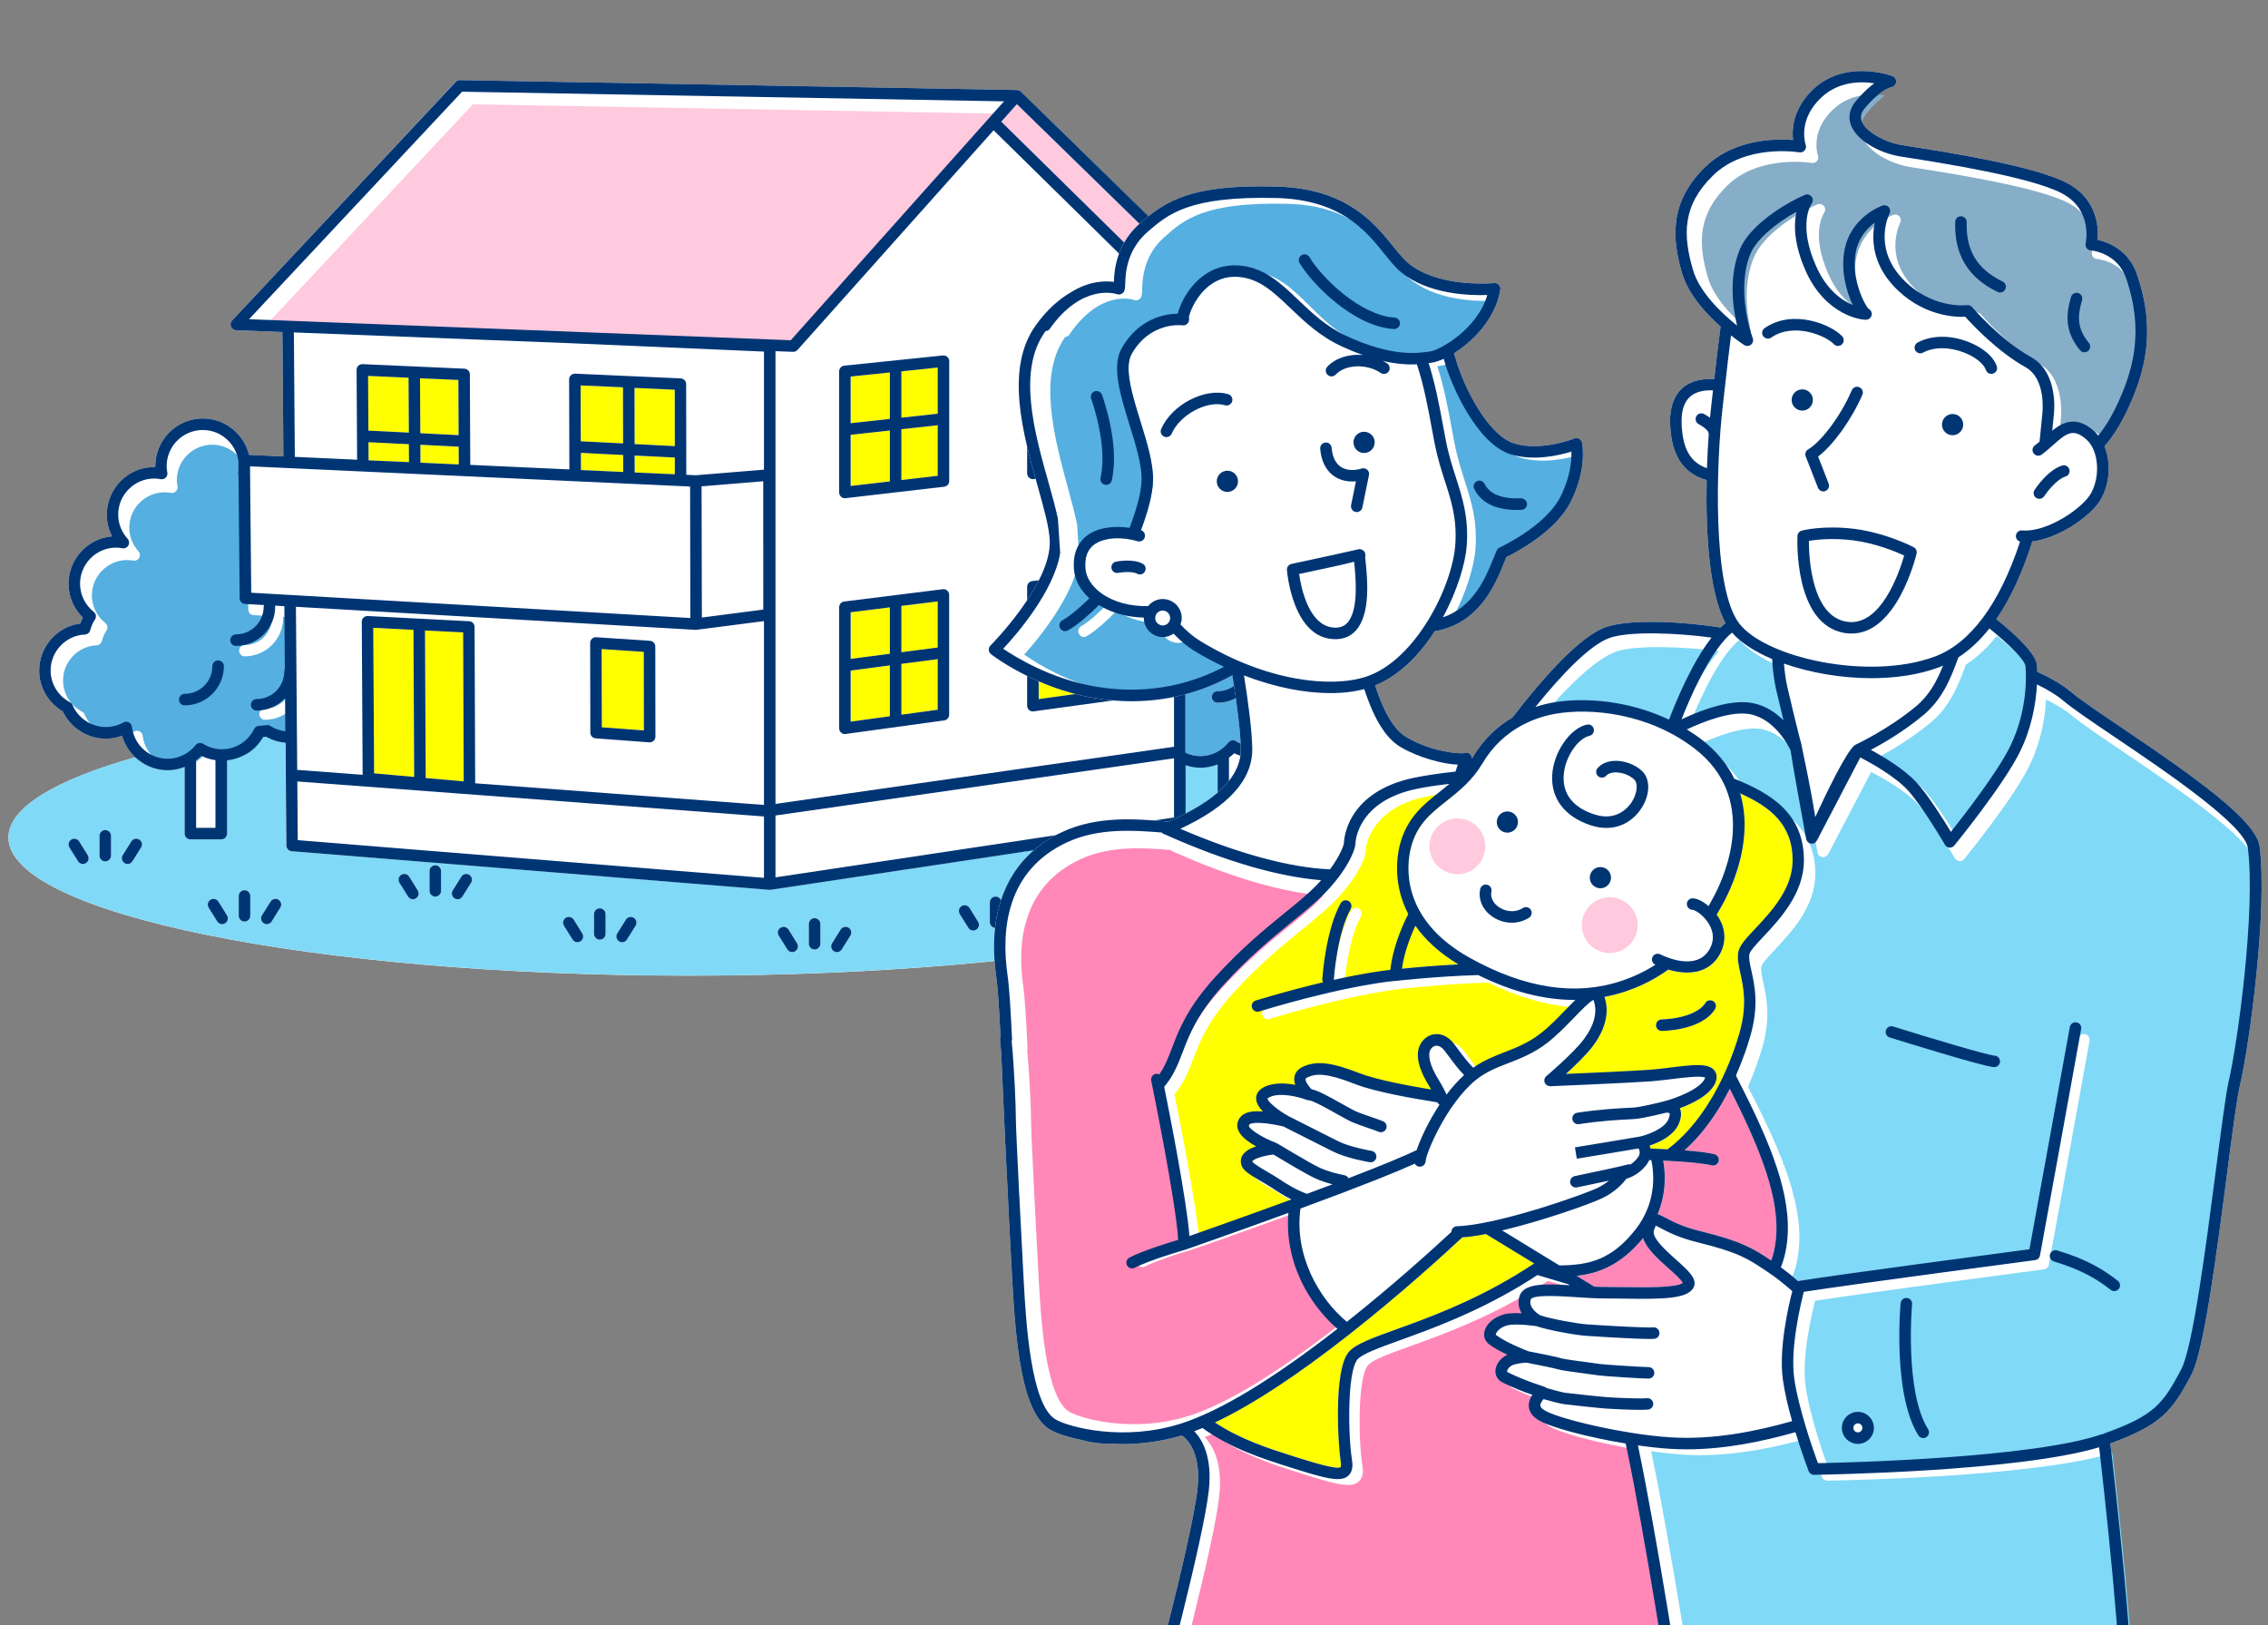 <?xml version="1.0" encoding="utf-8"?>
<!-- Generator: Adobe Illustrator 27.5.0, SVG Export Plug-In . SVG Version: 6.00 Build 0)  -->
<svg version="1.1" id="レイヤー_1" xmlns="http://www.w3.org/2000/svg" xmlns:xlink="http://www.w3.org/1999/xlink" x="0px"
	 y="0px" width="374px" height="268px" viewBox="0 0 374 268" style="enable-background:new 0 0 374 268;" xml:space="preserve">
<rect x="0" y="0" width="374" height="268" fill="#808080" stroke="none"/>
<style type="text/css">
	.st0{fill:#FFFFFF;}
	.st1{fill:#80D9F6;}
	.st2{fill:#55AFE0;}
	.st3{fill:#FFC9DE;}
	.st4{fill:#FFFF00;}
	.st5{fill:#003574;}
	.st6{fill:#FF88B8;}
	.st7{fill:#87AEC8;}
</style>
<g>
	<g>
		<path class="st0" d="M207.75,125.65v-0.72c2.47-0.26,4.66-1.66,5.93-3.84c0.18-0.01,0.35-0.03,0.51-0.06
			c1.19,0.68,2.53,1.04,3.88,1.04c4.33,0,7.85-3.52,7.85-7.86c0-0.91-0.16-1.8-0.48-2.67c1.1-1.39,1.69-3.08,1.69-4.84
			c0-2.12-0.88-4.15-2.43-5.63c-0.06-2.41-1.24-4.65-3.17-6.09c0.65-1.16,0.99-2.46,0.99-3.79c0-3.95-2.97-7.26-6.8-7.78
			c-0.17-2.72-1.74-5.14-4.13-6.42c0.02-0.19,0.03-0.38,0.03-0.59c0-4.33-3.52-7.86-7.85-7.86s-7.85,3.52-7.85,7.86
			c0,0.05,0,0.1,0,0.15c-0.05,0-0.1,0-0.14,0c-0.1,0-0.19,0.03-0.29,0.03V53.96l10.16-0.14c0.38-0.01,0.73-0.24,0.87-0.6
			c0.14-0.36,0.06-0.76-0.22-1.03l-37.99-37.08c-0.03-0.03-0.07-0.04-0.1-0.07c-0.03-0.02-0.06-0.04-0.09-0.06
			c-0.12-0.07-0.26-0.12-0.42-0.13c-0.01,0-0.02-0.01-0.03-0.01l-0.03,0c0,0,0,0-0.01,0l-0.02,0l-91.79-1.63
			c-0.26-0.05-0.53,0.1-0.71,0.3L38.27,52.85c-0.25,0.27-0.33,0.66-0.18,1.01c0.14,0.34,0.47,0.57,0.84,0.59l7.64,0.3l0.16,20.51
			l-5.66-0.26C40.22,71.56,37.14,69,33.46,69c-4.33,0-7.85,3.52-7.85,7.86c0,0.05,0,0.1,0,0.15c-4.37-0.13-8,3.47-8,7.85
			c0,1.25,0.3,2.47,0.87,3.57c-4.01,0.34-7.18,3.72-7.18,7.83c0,2.1,0.85,4.09,2.36,5.57c-0.16,0.31-0.29,0.63-0.41,0.97
			c-3.86,0.52-6.79,3.81-6.79,7.76c0,2.78,1.49,5.34,3.9,6.75c1.3,2.74,4.05,4.49,7.1,4.49c0.91,0,1.8-0.16,2.66-0.49
			c0.4,1.39,1.17,2.6,2.18,3.55c-13.15,3.73-20.91,8.3-20.91,13.23c0,12.58,50.27,22.78,112.29,22.78
			c62.01,0,112.29-10.2,112.29-22.78C225.97,133.5,219.26,129.23,207.75,125.65z"/>
		<g>
			<path class="st1" d="M207.75,125.65v11.36c0,0.52-0.42,0.95-0.95,0.95h-5.09c-0.52,0-0.95-0.42-0.95-0.95v-10.99
				c-0.89,0.35-1.83,0.55-2.81,0.55c-0.86,0-1.69-0.15-2.47-0.41v9.43c0,0.47-0.34,0.87-0.81,0.94l-67.62,10.16
				c-0.05,0.01-0.09,0.01-0.14,0.01c-0.03,0-0.05,0-0.08,0l-78.77-6.37c-0.49-0.04-0.87-0.45-0.87-0.94l-0.09-11.58l-0.04-5.36
				c-1.12-0.1-2.22-0.43-3.21-1c-0.16,0.02-0.33,0.04-0.51,0.06c-1.27,2.18-3.46,3.58-5.93,3.84v12.07c0,0.52-0.42,0.95-0.95,0.95
				H31.4c-0.52,0-0.95-0.42-0.95-0.95v-10.99c-0.89,0.35-1.83,0.55-2.81,0.55c-2.06,0-3.93-0.82-5.33-2.14
				c-13.15,3.73-20.91,8.3-20.91,13.23c0,12.58,50.27,22.78,112.29,22.78c62.01,0,112.29-10.2,112.29-22.78
				C225.97,133.5,219.26,129.23,207.75,125.65z M14.18,142.3c-0.16,0.1-0.33,0.15-0.5,0.15c-0.32,0-0.62-0.16-0.8-0.45l-1.42-2.27
				c-0.28-0.44-0.14-1.03,0.3-1.31c0.44-0.28,1.03-0.14,1.31,0.3l1.42,2.27C14.76,141.44,14.62,142.02,14.18,142.3z M18.31,141.07
				c0,0.52-0.42,0.95-0.95,0.95c-0.52,0-0.95-0.42-0.95-0.95v-3.26c0-0.52,0.42-0.95,0.95-0.95c0.52,0,0.95,0.42,0.95,0.95V141.07z
				 M23.27,139.73L21.85,142c-0.18,0.29-0.49,0.45-0.8,0.45c-0.17,0-0.35-0.05-0.5-0.15c-0.44-0.28-0.58-0.86-0.3-1.31l1.42-2.27
				c0.28-0.44,0.86-0.58,1.31-0.3C23.41,138.7,23.55,139.29,23.27,139.73z M37.14,152.22c-0.16,0.1-0.33,0.15-0.5,0.15
				c-0.32,0-0.62-0.16-0.8-0.45l-1.42-2.27c-0.28-0.44-0.14-1.03,0.3-1.31c0.44-0.28,1.03-0.14,1.31,0.3l1.42,2.27
				C37.72,151.36,37.58,151.94,37.14,152.22z M41.27,150.99c0,0.52-0.42,0.95-0.95,0.95s-0.95-0.42-0.95-0.95v-3.26
				c0-0.52,0.42-0.95,0.95-0.95s0.95,0.42,0.95,0.95V150.99z M46.23,149.65l-1.42,2.27c-0.18,0.29-0.49,0.45-0.8,0.45
				c-0.17,0-0.35-0.05-0.5-0.15c-0.44-0.28-0.58-0.86-0.3-1.31l1.42-2.27c0.28-0.44,0.86-0.58,1.31-0.3
				C46.37,148.62,46.5,149.21,46.23,149.65z M68.6,148.11c-0.16,0.1-0.33,0.15-0.5,0.15c-0.32,0-0.62-0.16-0.8-0.45l-1.42-2.27
				c-0.28-0.44-0.14-1.03,0.3-1.31c0.44-0.28,1.03-0.14,1.31,0.3l1.42,2.27C69.18,147.25,69.04,147.83,68.6,148.11z M72.73,146.88
				c0,0.52-0.42,0.95-0.95,0.95s-0.95-0.42-0.95-0.95v-3.26c0-0.52,0.42-0.95,0.95-0.95s0.95,0.42,0.95,0.95V146.88z M77.69,145.54
				l-1.42,2.27c-0.18,0.29-0.49,0.45-0.8,0.45c-0.17,0-0.35-0.05-0.5-0.15c-0.44-0.28-0.58-0.86-0.3-1.31l1.42-2.27
				c0.28-0.44,0.86-0.58,1.31-0.3C77.83,144.51,77.96,145.1,77.69,145.54z M95.73,155.21c-0.16,0.1-0.33,0.15-0.5,0.15
				c-0.32,0-0.62-0.16-0.8-0.45l-1.42-2.27c-0.28-0.44-0.14-1.03,0.3-1.31c0.45-0.28,1.03-0.14,1.31,0.3l1.42,2.27
				C96.31,154.35,96.17,154.93,95.73,155.21z M99.86,153.98c0,0.52-0.42,0.95-0.95,0.95c-0.52,0-0.95-0.42-0.95-0.95v-3.26
				c0-0.52,0.42-0.95,0.95-0.95c0.52,0,0.95,0.42,0.95,0.95V153.98z M104.82,152.64l-1.42,2.27c-0.18,0.29-0.49,0.45-0.8,0.45
				c-0.17,0-0.35-0.05-0.5-0.15c-0.44-0.28-0.58-0.86-0.3-1.31l1.42-2.27c0.28-0.44,0.86-0.58,1.31-0.3
				C104.96,151.61,105.09,152.2,104.82,152.64z M131.15,156.83c-0.16,0.1-0.33,0.15-0.5,0.15c-0.32,0-0.62-0.16-0.8-0.45l-1.42-2.27
				c-0.28-0.44-0.14-1.03,0.3-1.31c0.45-0.28,1.03-0.14,1.31,0.3l1.42,2.27C131.73,155.97,131.59,156.55,131.15,156.83z
				 M135.28,155.6c0,0.52-0.42,0.95-0.95,0.95c-0.52,0-0.95-0.42-0.95-0.95v-3.26c0-0.52,0.42-0.95,0.95-0.95
				c0.52,0,0.95,0.42,0.95,0.95V155.6z M140.24,154.26l-1.42,2.27c-0.18,0.29-0.49,0.45-0.8,0.45c-0.17,0-0.35-0.05-0.5-0.15
				c-0.44-0.28-0.58-0.86-0.3-1.31l1.42-2.27c0.28-0.44,0.86-0.58,1.31-0.3C140.38,153.23,140.51,153.82,140.24,154.26z M161,153.27
				c-0.16,0.1-0.33,0.15-0.5,0.15c-0.32,0-0.62-0.16-0.8-0.45l-1.42-2.27c-0.28-0.44-0.14-1.03,0.3-1.31
				c0.45-0.28,1.03-0.14,1.31,0.3l1.42,2.27C161.58,152.41,161.44,152.99,161,153.27z M165.13,152.04c0,0.52-0.42,0.95-0.95,0.95
				s-0.95-0.42-0.95-0.95v-3.26c0-0.52,0.42-0.95,0.95-0.95s0.95,0.42,0.95,0.95V152.04z M170.09,150.7l-1.42,2.27
				c-0.18,0.29-0.49,0.45-0.8,0.45c-0.17,0-0.35-0.05-0.5-0.15c-0.44-0.28-0.58-0.86-0.3-1.31l1.42-2.27
				c0.28-0.44,0.86-0.58,1.31-0.3C170.23,149.67,170.37,150.26,170.09,150.7z M193.44,143.89c-0.16,0.1-0.33,0.15-0.5,0.15
				c-0.32,0-0.62-0.16-0.8-0.45l-1.42-2.27c-0.28-0.44-0.14-1.03,0.3-1.31c0.45-0.28,1.03-0.14,1.31,0.3l1.42,2.27
				C194.02,143.03,193.88,143.61,193.44,143.89z M197.57,142.66c0,0.52-0.42,0.95-0.95,0.95c-0.52,0-0.95-0.42-0.95-0.95v-3.26
				c0-0.52,0.42-0.95,0.95-0.95c0.52,0,0.95,0.42,0.95,0.95V142.66z M202.53,141.32l-1.42,2.27c-0.18,0.29-0.49,0.45-0.8,0.45
				c-0.17,0-0.35-0.05-0.5-0.15c-0.44-0.28-0.58-0.86-0.3-1.31l1.42-2.27c0.28-0.44,0.86-0.58,1.31-0.3
				C202.67,140.3,202.8,140.88,202.53,141.32z"/>
			<path class="st0" d="M33.22,124.63c-0.27,0.28-0.57,0.5-0.87,0.73v11.13h3.19v-11.15C34.74,125.22,33.96,124.99,33.22,124.63z"/>
			<path class="st2" d="M33.83,124.26c0.29-0.37,0.81-0.46,1.21-0.21c0.94,0.57,1.99,0.88,3.04,0.88c2.23,0,4.23-1.26,5.23-3.29
				c0.18-0.36,0.63-0.56,1.03-0.5c0.26-0.01,0.58-0.05,0.9-0.11c0.23-0.04,0.46,0.01,0.65,0.13c0.75,0.48,1.59,0.77,2.44,0.87
				l-0.04-5.36c-1.16,1.23-2.78,2.01-4.6,2.01c-0.51,0-0.93-0.42-0.93-0.93c0-0.51,0.42-0.93,0.93-0.93c2.47,0,4.47-2.01,4.47-4.47
				c0-0.14,0.04-0.27,0.09-0.39l-0.08-10.15l-1.52-0.09c0.01,0.06,0.04,0.11,0.04,0.17c0,3.49-2.84,6.33-6.33,6.33
				c-0.51,0-0.93-0.42-0.93-0.93c0-0.51,0.42-0.93,0.93-0.93c2.47,0,4.47-2.01,4.47-4.47c0-0.1,0.03-0.19,0.06-0.28l-3.07-0.18
				c-0.49-0.03-0.87-0.43-0.87-0.92l-0.19-19.97c-0.04-0.13-0.06-0.27-0.03-0.41c0.01-0.09,0.02-0.18,0.03-0.27l-0.01-1.55
				c-0.42-2.81-2.83-4.99-5.75-4.99c-3.22,0-5.84,2.62-5.84,5.84c0,0.3,0.03,0.62,0.11,1.03c0.05,0.3-0.04,0.6-0.26,0.82
				s-0.52,0.31-0.82,0.26c-0.42-0.07-0.73-0.1-1.03-0.1c-3.22,0-5.84,2.62-5.84,5.84c0,1.42,0.54,2.8,1.52,3.89
				c0.27,0.29,0.31,0.72,0.12,1.07c-0.19,0.35-0.58,0.53-0.97,0.47c-0.3-0.05-0.65-0.1-1-0.1c-3.22,0-5.84,2.62-5.84,5.84
				c0,1.76,0.81,3.42,2.22,4.54c0.38,0.3,0.46,0.84,0.19,1.24c-0.33,0.49-0.58,1.07-0.76,1.74c-0.1,0.39-0.45,0.67-0.85,0.69
				c-3.11,0.16-5.55,2.71-5.55,5.81c0,2.15,1.2,4.12,3.13,5.14c0.19,0.1,0.34,0.26,0.42,0.46c1.29,3.06,5.1,4.55,8.21,2.8
				c0.14-0.08,0.3-0.12,0.45-0.12c0.15,0,0.29,0.03,0.42,0.1c0.28,0.14,0.46,0.41,0.5,0.72c0.34,2.95,2.82,5.17,5.77,5.17
				C31.05,126.48,32.7,125.67,33.83,124.26z"/>
			<path class="st0" d="M205.86,124.91c-0.8-0.11-1.58-0.35-2.32-0.71c-0.27,0.28-0.57,0.5-0.87,0.73v11.13h3.19V124.91z"/>
			<path class="st2" d="M195.49,78.49v45.46v0.16c0.76,0.35,1.59,0.57,2.47,0.57c1.79,0,3.48-0.82,4.63-2.26
				c0.3-0.37,0.83-0.47,1.23-0.21c0.96,0.59,2.03,0.9,3.1,0.9c2.28,0,4.32-1.29,5.33-3.36c0.18-0.37,0.65-0.58,1.05-0.52
				c0.26-0.01,0.6-0.06,0.92-0.11c0.23-0.04,0.47,0.01,0.67,0.13c0.97,0.61,2.07,0.94,3.18,0.94c3.29,0,5.96-2.67,5.96-5.96
				c0-0.84-0.18-1.66-0.55-2.46c-0.16-0.35-0.09-0.75,0.17-1.03c1.03-1.11,1.59-2.54,1.59-4.02c0-1.72-0.77-3.36-2.11-4.51
				c-0.22-0.19-0.34-0.47-0.33-0.76c0-0.03,0.01-0.17,0.02-0.2c0-2.11-1.17-4.09-3.05-5.15c-0.24-0.13-0.4-0.36-0.46-0.62
				c-0.06-0.26,0-0.54,0.16-0.76c0.76-1.04,1.17-2.25,1.17-3.51c0-3.24-2.64-5.91-5.89-5.95c-0.26,0-0.5-0.11-0.68-0.3
				c-0.18-0.19-0.27-0.44-0.25-0.7c0-0.08,0.01-0.16,0.03-0.24c0.01-2.49-1.42-4.64-3.64-5.57c-0.41-0.17-0.64-0.6-0.57-1.03
				c0.05-0.32,0.1-0.65,0.1-0.99c0-3.29-2.67-5.96-5.96-5.96s-5.96,2.67-5.96,5.96c0,0.31,0.03,0.63,0.11,1.05
				c0.05,0.31-0.04,0.62-0.26,0.84c-0.22,0.22-0.53,0.32-0.84,0.26c-0.41-0.07-0.74-0.11-1.04-0.11
				C195.68,78.46,195.59,78.49,195.49,78.49z M217.22,110.26c0-0.52,0.42-0.95,0.95-0.95c0.52,0,0.95,0.42,0.95,0.95
				c0,3.56-2.9,6.46-6.46,6.46c-0.52,0-0.95-0.42-0.95-0.95c0-0.52,0.42-0.95,0.95-0.95C215.17,114.82,217.22,112.78,217.22,110.26z
				 M209.26,104.16c2.52,0,4.56-2.05,4.56-4.56c0-0.52,0.42-0.95,0.95-0.95c0.52,0,0.95,0.42,0.95,0.95c0,3.56-2.9,6.46-6.46,6.46
				c-0.52,0-0.95-0.42-0.95-0.95C208.31,104.59,208.74,104.16,209.26,104.16z M200.78,113.98c2.52,0,4.56-2.05,4.56-4.56
				c0-0.52,0.42-0.95,0.95-0.95s0.95,0.42,0.95,0.95c0,3.56-2.9,6.46-6.46,6.46c-0.52,0-0.95-0.42-0.95-0.95
				S200.26,113.98,200.78,113.98z"/>
			<path class="st3" d="M203.34,51.96l-35.65-34.79l-2.58,2.89l30.1,29.59c0.18,0.18,0.28,0.42,0.28,0.68v1.74L203.34,51.96z"/>
			<polygon class="st0" points="186.22,126.1 127.88,134.47 127.88,144.66 193.6,134.78 193.6,125.04 			"/>
			<path class="st0" d="M193.6,50.72l-29.75-29.24l-32.33,36.21c-0.18,0.2-0.44,0.32-0.71,0.32c-0.01,0-0.02,0-0.04,0l-2.89-0.11
				v74.66l65.72-9.42V50.72z M156.52,79.3c0,0.48-0.36,0.89-0.84,0.94l-16.25,1.89c-0.04,0-0.07,0.01-0.11,0.01
				c-0.23,0-0.46-0.09-0.63-0.24c-0.2-0.18-0.32-0.44-0.32-0.71V61.23c0-0.49,0.37-0.89,0.85-0.94l16.25-1.68
				c0.27-0.02,0.53,0.06,0.73,0.24s0.31,0.44,0.31,0.7V79.3z M186.95,76.23c0,0.48-0.36,0.89-0.84,0.94l-15.68,1.82
				c-0.04,0-0.07,0.01-0.11,0.01c-0.23,0-0.46-0.09-0.63-0.24c-0.2-0.18-0.32-0.44-0.32-0.71V58.44c0-0.49,0.37-0.89,0.85-0.94
				l15.68-1.62c0.27-0.03,0.53,0.06,0.73,0.24c0.2,0.18,0.31,0.44,0.31,0.7V76.23z M170.21,95.81l15.68-1.95
				c0.27-0.04,0.54,0.05,0.74,0.23c0.2,0.18,0.32,0.44,0.32,0.71v19.4c0,0.47-0.35,0.87-0.82,0.94l-15.68,2.16
				c-0.04,0.01-0.09,0.01-0.13,0.01c-0.23,0-0.45-0.08-0.62-0.23c-0.21-0.18-0.32-0.44-0.32-0.71V96.75
				C169.38,96.27,169.74,95.87,170.21,95.81z M138.38,100.11c0-0.48,0.36-0.88,0.83-0.94l16.25-2.03c0.27-0.04,0.54,0.05,0.74,0.23
				c0.2,0.18,0.32,0.44,0.32,0.71v19.75c0,0.47-0.35,0.87-0.82,0.94l-16.25,2.24c-0.04,0.01-0.09,0.01-0.13,0.01
				c-0.23,0-0.45-0.08-0.62-0.23c-0.21-0.18-0.32-0.44-0.32-0.71V100.11z"/>
			<polygon class="st4" points="146.74,107.8 146.74,100.14 140.27,100.95 140.27,108.64 			"/>
			<polygon class="st4" points="154.63,108.67 148.64,109.46 148.64,117.84 154.63,117.01 			"/>
			<polygon class="st4" points="154.63,106.76 154.63,99.16 148.64,99.91 148.64,107.55 			"/>
			<polygon class="st4" points="146.74,109.71 140.27,110.56 140.27,118.99 146.74,118.1 			"/>
			<polygon class="st4" points="177.46,104.3 177.46,96.82 171.28,97.59 171.28,105.11 			"/>
			<polygon class="st4" points="179.35,96.58 179.35,104.05 185.06,103.3 185.06,95.87 			"/>
			<polygon class="st4" points="179.35,105.96 179.35,114.16 185.06,113.37 185.06,105.21 			"/>
			<polygon class="st4" points="177.46,106.21 171.28,107.02 171.28,115.27 177.46,114.42 			"/>
			<polygon class="st4" points="146.74,69.07 146.74,61.41 140.27,62.08 140.27,69.78 			"/>
			<polygon class="st4" points="148.64,70.77 148.64,79.15 154.63,78.46 154.63,70.11 			"/>
			<polygon class="st4" points="140.27,71.69 140.27,80.13 146.74,79.37 146.74,70.98 			"/>
			<polygon class="st4" points="154.63,68.21 154.63,60.6 148.64,61.22 148.64,68.86 			"/>
			<polygon class="st4" points="171.28,68.73 171.28,76.99 177.46,76.27 177.46,68.05 			"/>
			<polygon class="st4" points="177.46,66.15 177.46,58.66 171.28,59.3 171.28,66.82 			"/>
			<polygon class="st4" points="179.35,67.85 179.35,76.05 185.06,75.38 185.06,67.22 			"/>
			<polygon class="st4" points="185.06,65.31 185.06,57.88 179.35,58.47 179.35,65.94 			"/>
			<polygon class="st0" points="125.98,144.73 125.98,134.62 74.58,130.76 49.02,128.84 49.1,138.52 			"/>
			<path class="st0" d="M58.89,75.81L58.79,61c0-0.26,0.1-0.51,0.29-0.69c0.19-0.18,0.45-0.26,0.7-0.26l16.79,0.75
				c0.5,0.02,0.9,0.44,0.9,0.94l0.07,14.92l16.34,0.75l-0.04-14.84c0-0.26,0.1-0.51,0.29-0.69c0.19-0.18,0.45-0.26,0.7-0.26
				l17.41,0.78c0.51,0.02,0.9,0.44,0.9,0.95l0.02,14.95l1.56,0.07l11.25-0.92V57.97l-31.86-1.38l-45.66-1.77l0.16,20.52L58.89,75.81
				z"/>
			<path class="st0" d="M49.01,126.94l10.79,0.81l-0.14-25.23c0-0.26,0.1-0.51,0.29-0.69c0.19-0.18,0.44-0.26,0.7-0.26l16.71,0.86
				c0.5,0.03,0.9,0.44,0.9,0.94l0.1,25.78l47.62,3.57v-30.31l-11.08,1.43c-0.04,0.01-0.08,0.01-0.12,0.01c-0.02,0-0.04,0-0.05,0
				l-65.93-3.8L49.01,126.94z M97.61,105.31c0.19-0.18,0.44-0.27,0.71-0.25l8.85,0.59c0.5,0.03,0.88,0.45,0.88,0.94l0.02,14.86
				c0,0.26-0.11,0.52-0.3,0.69c-0.18,0.16-0.41,0.25-0.65,0.25c-0.02,0-0.05,0-0.07,0l-8.83-0.66c-0.49-0.04-0.88-0.45-0.88-0.94
				l-0.04-14.8C97.31,105.74,97.42,105.49,97.61,105.31z"/>
			<polygon class="st4" points="67.44,76.2 67.42,73.24 60.76,72.9 60.78,75.89 			"/>
			<polygon class="st4" points="75.64,73.65 69.32,73.33 69.34,76.29 75.66,76.58 			"/>
			<polygon class="st4" points="67.36,62.28 60.7,61.98 60.75,71 67.41,71.34 			"/>
			<polygon class="st4" points="69.26,62.37 69.31,71.43 75.63,71.75 75.59,62.65 			"/>
			<polygon class="st4" points="70.07,103.95 70.19,128.27 76.47,128.84 76.37,104.27 			"/>
			<polygon class="st4" points="68.3,128.1 68.18,103.85 61.55,103.51 61.69,127.51 			"/>
			<polygon class="st4" points="111.28,75.45 104.65,75.11 104.66,77.9 111.28,78.21 			"/>
			<polygon class="st4" points="102.73,63.87 95.75,63.55 95.78,72.77 102.75,73.12 			"/>
			<polygon class="st4" points="102.76,77.82 102.76,75.02 95.78,74.67 95.79,77.5 			"/>
			<polygon class="st4" points="104.63,63.95 104.65,73.22 111.27,73.55 111.26,64.25 			"/>
			<polygon class="st4" points="106.18,120.44 106.16,107.48 99.21,107.02 99.24,119.92 			"/>
			<polygon class="st0" points="41.42,97.73 113.84,101.9 113.8,80.22 41.23,76.89 			"/>
			<polygon class="st0" points="125.86,100.51 125.86,79.35 115.69,80.19 115.73,101.82 			"/>
			<polygon class="st3" points="130.88,57.2 165.2,18.75 77.98,17.2 43.68,53.81 			"/>
			<path class="st5" d="M30.45,126.45v10.99c0,0.52,0.42,0.95,0.95,0.95h5.09c0.52,0,0.95-0.42,0.95-0.95v-12.07
				c2.47-0.26,4.66-1.66,5.93-3.84c0.18-0.01,0.35-0.03,0.51-0.06c0.99,0.57,2.09,0.9,3.21,1l0.04,5.36l0.09,11.58
				c0,0.49,0.38,0.9,0.87,0.94l78.77,6.37c0.03,0,0.05,0,0.08,0c0.05,0,0.09,0,0.14-0.01l67.62-10.16c0.46-0.07,0.81-0.47,0.81-0.94
				v-9.43c0.78,0.26,1.61,0.41,2.47,0.41c0.98,0,1.92-0.2,2.81-0.55v10.99c0,0.52,0.42,0.95,0.95,0.95h5.09
				c0.52,0,0.95-0.42,0.95-0.95v-11.36v-0.72c2.47-0.26,4.66-1.66,5.93-3.84c0.18-0.01,0.35-0.03,0.51-0.06
				c1.19,0.68,2.53,1.04,3.88,1.04c4.33,0,7.85-3.52,7.85-7.86c0-0.91-0.16-1.8-0.48-2.67c1.1-1.39,1.69-3.08,1.69-4.84
				c0-2.12-0.88-4.15-2.43-5.63c-0.06-2.41-1.24-4.65-3.17-6.09c0.65-1.16,0.99-2.46,0.99-3.79c0-3.95-2.97-7.26-6.8-7.78
				c-0.17-2.72-1.74-5.14-4.13-6.42c0.02-0.19,0.03-0.38,0.03-0.59c0-4.33-3.52-7.86-7.85-7.86s-7.85,3.52-7.85,7.86
				c0,0.05,0,0.1,0,0.15c-0.05,0-0.1,0-0.14,0c-0.1,0-0.19,0.03-0.29,0.03V53.96l10.16-0.14c0.38-0.01,0.73-0.24,0.87-0.6
				c0.14-0.36,0.06-0.76-0.22-1.03l-37.99-37.08c-0.03-0.03-0.07-0.04-0.1-0.07c-0.03-0.02-0.06-0.04-0.09-0.06
				c-0.12-0.07-0.26-0.12-0.42-0.13c-0.01,0-0.02-0.01-0.03-0.01l-0.03,0c0,0,0,0-0.01,0l-0.02,0l-91.79-1.63
				c-0.26-0.05-0.53,0.1-0.71,0.3L38.27,52.85c-0.25,0.27-0.33,0.66-0.18,1.01c0.14,0.34,0.47,0.57,0.84,0.59l7.64,0.3l0.16,20.51
				l-5.66-0.26C40.22,71.56,37.14,69,33.46,69c-4.33,0-7.85,3.52-7.85,7.86c0,0.05,0,0.1,0,0.15c-4.37-0.13-8,3.47-8,7.85
				c0,1.25,0.3,2.47,0.87,3.57c-4.01,0.34-7.18,3.72-7.18,7.83c0,2.1,0.85,4.09,2.36,5.57c-0.16,0.31-0.29,0.63-0.41,0.97
				c-3.86,0.52-6.79,3.81-6.79,7.76c0,2.78,1.49,5.34,3.9,6.75c1.3,2.74,4.05,4.49,7.1,4.49c0.91,0,1.8-0.16,2.66-0.49
				c0.4,1.39,1.17,2.6,2.18,3.55c1.41,1.32,3.28,2.14,5.33,2.14C28.62,127,29.56,126.8,30.45,126.45z M21.75,119.83
				c-0.04-0.31-0.23-0.59-0.51-0.73c-0.14-0.07-0.28-0.1-0.43-0.1c-0.16,0-0.32,0.04-0.46,0.12c-3.17,1.78-7.06,0.26-8.38-2.86
				c-0.08-0.2-0.24-0.37-0.43-0.47c-1.97-1.04-3.19-3.05-3.19-5.24c0-3.16,2.49-5.77,5.66-5.93c0.41-0.02,0.76-0.3,0.87-0.7
				c0.18-0.68,0.44-1.27,0.78-1.77c0.27-0.41,0.19-0.96-0.2-1.27c-1.44-1.15-2.26-2.84-2.26-4.63c0-3.29,2.67-5.96,5.96-5.96
				c0.36,0,0.72,0.05,1.02,0.11c0.4,0.07,0.8-0.12,0.99-0.48c0.2-0.35,0.14-0.79-0.13-1.09c-1-1.11-1.55-2.52-1.55-3.97
				c0-3.29,2.67-5.96,5.96-5.96c0.3,0,0.62,0.03,1.05,0.11c0.3,0.05,0.62-0.04,0.83-0.26c0.22-0.22,0.32-0.53,0.26-0.84
				c-0.07-0.42-0.11-0.74-0.11-1.05c0-3.29,2.67-5.96,5.96-5.96c2.99,0,5.44,2.22,5.87,5.09l0.01,1.58
				c-0.01,0.09-0.01,0.19-0.03,0.28c-0.02,0.14,0,0.28,0.04,0.42l0.19,20.37c0,0.5,0.39,0.91,0.89,0.94l3.13,0.18
				c-0.03,0.09-0.06,0.18-0.06,0.28c0,2.52-2.05,4.56-4.56,4.56c-0.52,0-0.95,0.42-0.95,0.95c0,0.52,0.42,0.95,0.95,0.95
				c3.56,0,6.46-2.9,6.46-6.46c0-0.06-0.02-0.12-0.04-0.18l1.55,0.09l0.08,10.36c-0.06,0.12-0.09,0.25-0.09,0.39
				c0,2.52-2.05,4.56-4.56,4.56c-0.52,0-0.95,0.42-0.95,0.95s0.42,0.95,0.95,0.95c1.85,0,3.51-0.79,4.69-2.05l0.04,5.47
				c-0.88-0.11-1.73-0.4-2.49-0.89c-0.2-0.13-0.43-0.18-0.67-0.13c-0.33,0.06-0.66,0.1-0.92,0.11c-0.4-0.06-0.87,0.15-1.05,0.51
				c-1.01,2.07-3.06,3.36-5.33,3.36c-1.07,0-2.15-0.31-3.1-0.9c-0.41-0.25-0.94-0.16-1.23,0.21c-1.15,1.43-2.84,2.26-4.63,2.26
				C24.63,125.1,22.1,122.83,21.75,119.83z M41.23,76.89l72.57,3.33l0.04,21.68l-72.41-4.17L41.23,76.89z M76.2,15.12l89.36,1.59
				L130.4,56.1l-89.33-3.47L76.2,15.12z M197.66,78.31c0.22-0.22,0.32-0.53,0.26-0.84c-0.07-0.42-0.11-0.74-0.11-1.05
				c0-3.29,2.67-5.96,5.96-5.96s5.96,2.67,5.96,5.96c0,0.34-0.05,0.66-0.1,0.99c-0.07,0.43,0.16,0.86,0.57,1.03
				c2.22,0.93,3.65,3.09,3.64,5.57c-0.01,0.08-0.02,0.16-0.03,0.24c-0.01,0.26,0.08,0.51,0.25,0.7c0.18,0.19,0.42,0.3,0.68,0.3
				c3.25,0.04,5.89,2.71,5.89,5.95c0,1.25-0.4,2.47-1.17,3.51c-0.16,0.22-0.22,0.5-0.16,0.76c0.06,0.26,0.22,0.49,0.46,0.62
				c1.88,1.06,3.05,3.04,3.05,5.15c0,0.03-0.02,0.17-0.02,0.2c-0.01,0.29,0.11,0.57,0.33,0.76c1.34,1.15,2.11,2.79,2.11,4.51
				c0,1.48-0.57,2.91-1.59,4.02c-0.26,0.28-0.32,0.69-0.17,1.03c0.36,0.79,0.55,1.62,0.55,2.46c0,3.29-2.67,5.96-5.96,5.96
				c-1.11,0-2.21-0.32-3.18-0.94c-0.2-0.13-0.44-0.18-0.67-0.13c-0.32,0.05-0.66,0.1-0.92,0.11c-0.4-0.06-0.87,0.15-1.05,0.52
				c-1.01,2.07-3.06,3.36-5.33,3.36c-1.07,0-2.15-0.31-3.1-0.9c-0.41-0.25-0.94-0.16-1.23,0.21c-1.15,1.43-2.84,2.26-4.63,2.26
				c-0.88,0-1.71-0.21-2.47-0.57v-0.16V78.49c0.1,0,0.19-0.03,0.29-0.03c0.31,0,0.64,0.03,1.04,0.11
				C197.13,78.62,197.44,78.53,197.66,78.31z M202.66,136.06v-11.13c0.3-0.23,0.6-0.46,0.87-0.73c0.74,0.36,1.52,0.59,2.32,0.71
				v11.15H202.66z M193.6,134.78l-65.72,9.88v-10.2l58.35-8.37l7.37-1.06V134.78z M60.7,61.98l6.67,0.3l0.05,9.05L60.75,71
				L60.7,61.98z M69.31,71.43l-0.05-9.06l6.33,0.28l0.04,9.1L69.31,71.43z M67.42,73.24l0.02,2.96l-6.66-0.3l-0.02-2.99L67.42,73.24
				z M69.32,73.33l6.32,0.32l0.01,2.93l-6.32-0.29L69.32,73.33z M95.75,63.55l6.98,0.31l0.02,9.25l-6.98-0.35L95.75,63.55z
				 M104.65,73.22l-0.02-9.26l6.64,0.3l0.01,9.3L104.65,73.22z M102.76,75.02l0.01,2.8l-6.97-0.32l-0.01-2.83L102.76,75.02z
				 M104.65,75.11l6.63,0.33l0,2.76l-6.62-0.3L104.65,75.11z M48.8,100.05l65.93,3.8c0.02,0,0.04,0,0.05,0c0.04,0,0.08,0,0.12-0.01
				l11.08-1.43v30.31l-47.62-3.57l-0.1-25.78c0-0.5-0.4-0.92-0.9-0.94l-16.71-0.86c-0.27,0-0.51,0.08-0.7,0.26
				c-0.19,0.18-0.29,0.43-0.29,0.69l0.14,25.23l-10.79-0.81L48.8,100.05z M115.69,80.19l10.17-0.84l0.01,21.16l-10.13,1.31
				L115.69,80.19z M61.55,103.51l6.63,0.34l0.12,24.25l-6.61-0.59L61.55,103.51z M76.47,128.84l-6.27-0.56l-0.12-24.33l6.29,0.32
				L76.47,128.84z M74.58,130.76l51.4,3.86v10.12l-76.88-6.21l-0.07-9.68L74.58,130.76z M193.6,123.13l-65.72,9.42V57.9l2.89,0.11
				c0.01,0,0.02,0,0.04,0c0.27,0,0.53-0.12,0.71-0.32l32.33-36.21l29.75,29.24V123.13z M195.21,49.65l-30.1-29.59l2.58-2.89
				l35.65,34.79l-7.85,0.11v-1.74C195.49,50.07,195.39,49.83,195.21,49.65z M94.12,56.59l31.86,1.38v19.47l-11.25,0.92l-1.56-0.07
				l-0.02-14.95c0-0.51-0.4-0.92-0.9-0.95l-17.41-0.78c-0.25,0.01-0.51,0.08-0.7,0.26c-0.19,0.18-0.29,0.43-0.29,0.69l0.04,14.84
				l-16.34-0.75l-0.07-14.92c0-0.51-0.4-0.92-0.9-0.94l-16.79-0.75c-0.25,0-0.51,0.08-0.7,0.26c-0.19,0.18-0.29,0.43-0.29,0.69
				l0.09,14.81l-10.27-0.47l-0.16-20.52L94.12,56.59z M32.34,136.49v-11.13c0.3-0.23,0.6-0.46,0.87-0.73
				c0.74,0.36,1.52,0.59,2.32,0.71v11.15H32.34z"/>
			<path class="st5" d="M30.46,116.3c3.56,0,6.46-2.9,6.46-6.46c0-0.52-0.42-0.95-0.95-0.95c-0.52,0-0.95,0.42-0.95,0.95
				c0,2.52-2.05,4.56-4.56,4.56c-0.52,0-0.95,0.42-0.95,0.95C29.51,115.88,29.94,116.3,30.46,116.3z"/>
			<path class="st5" d="M211.71,115.77c0,0.52,0.42,0.95,0.95,0.95c3.56,0,6.46-2.9,6.46-6.46c0-0.52-0.42-0.95-0.95-0.95
				c-0.52,0-0.95,0.42-0.95,0.95c0,2.52-2.05,4.56-4.56,4.56C212.13,114.82,211.71,115.25,211.71,115.77z"/>
			<path class="st5" d="M200.78,115.87c3.56,0,6.46-2.9,6.46-6.46c0-0.52-0.42-0.95-0.95-0.95s-0.95,0.42-0.95,0.95
				c0,2.52-2.05,4.56-4.56,4.56c-0.52,0-0.95,0.42-0.95,0.95S200.26,115.87,200.78,115.87z"/>
			<path class="st5" d="M209.26,106.06c3.56,0,6.46-2.9,6.46-6.46c0-0.52-0.42-0.95-0.95-0.95c-0.52,0-0.95,0.42-0.95,0.95
				c0,2.52-2.05,4.56-4.56,4.56c-0.52,0-0.95,0.42-0.95,0.95C208.31,105.63,208.74,106.06,209.26,106.06z"/>
			<path class="st5" d="M138.7,120.8c0.17,0.15,0.4,0.23,0.62,0.23c0.04,0,0.09,0,0.13-0.01l16.25-2.24
				c0.47-0.06,0.82-0.47,0.82-0.94V98.09c0-0.27-0.12-0.53-0.32-0.71c-0.2-0.18-0.48-0.27-0.74-0.23l-16.25,2.03
				c-0.47,0.06-0.83,0.46-0.83,0.94v19.97C138.38,120.35,138.49,120.61,138.7,120.8z M154.63,99.16v7.6l-5.99,0.78v-7.64
				L154.63,99.16z M140.27,110.56l6.47-0.85v8.39l-6.47,0.89V110.56z M148.64,117.84v-8.38l5.99-0.78v8.34L148.64,117.84z
				 M146.74,100.14v7.65l-6.47,0.85v-7.69L146.74,100.14z"/>
			<path class="st5" d="M169.38,116.36c0,0.27,0.12,0.53,0.32,0.71c0.17,0.15,0.39,0.23,0.62,0.23c0.04,0,0.09,0,0.13-0.01
				l15.68-2.16c0.47-0.06,0.82-0.47,0.82-0.94V94.8c0-0.27-0.12-0.53-0.32-0.71c-0.2-0.18-0.47-0.27-0.74-0.23l-15.68,1.95
				c-0.47,0.06-0.83,0.46-0.83,0.94V116.36z M185.06,95.87v7.43l-5.71,0.75v-7.47L185.06,95.87z M171.28,115.27v-8.25l6.18-0.81
				v8.21L171.28,115.27z M179.35,114.16v-8.2l5.71-0.75v8.16L179.35,114.16z M177.46,96.82v7.48l-6.18,0.81v-7.52L177.46,96.82z"/>
			<path class="st5" d="M155.48,58.61l-16.25,1.68c-0.48,0.05-0.85,0.46-0.85,0.94v19.97c0,0.27,0.12,0.53,0.32,0.71
				c0.17,0.16,0.4,0.24,0.63,0.24c0.04,0,0.07,0,0.11-0.01l16.25-1.89c0.48-0.06,0.84-0.46,0.84-0.94V59.55
				c0-0.27-0.11-0.52-0.31-0.7S155.75,58.58,155.48,58.61z M140.27,80.13v-8.44l6.47-0.71v8.4L140.27,80.13z M154.63,60.6v7.61
				l-5.99,0.66v-7.64L154.63,60.6z M146.74,61.41v7.66l-6.47,0.71v-7.7L146.74,61.41z M148.64,79.15v-8.38l5.99-0.66v8.34
				L148.64,79.15z"/>
			<path class="st5" d="M185.91,55.88l-15.68,1.62c-0.48,0.05-0.85,0.46-0.85,0.94v19.61c0,0.27,0.12,0.53,0.32,0.71
				c0.17,0.16,0.4,0.24,0.63,0.24c0.04,0,0.07,0,0.11-0.01l15.68-1.82c0.48-0.06,0.84-0.46,0.84-0.94v-19.4
				c0-0.27-0.11-0.52-0.31-0.7C186.44,55.94,186.18,55.86,185.91,55.88z M171.28,76.99v-8.26l6.18-0.68v8.21L171.28,76.99z
				 M185.06,57.88v7.44l-5.71,0.63v-7.47L185.06,57.88z M177.46,58.66v7.49l-6.18,0.68V59.3L177.46,58.66z M179.35,76.05v-8.2
				l5.71-0.63v8.16L179.35,76.05z"/>
			<path class="st5" d="M97.35,120.8c0,0.49,0.38,0.91,0.88,0.94l8.83,0.66c0.02,0,0.05,0,0.07,0c0.24,0,0.47-0.09,0.65-0.25
				c0.19-0.18,0.3-0.43,0.3-0.69l-0.02-14.86c0-0.5-0.39-0.91-0.88-0.94l-8.85-0.59c-0.27-0.02-0.52,0.07-0.71,0.25
				c-0.19,0.18-0.3,0.43-0.3,0.69L97.35,120.8z M99.21,107.02l6.95,0.46l0.02,12.96l-6.94-0.52L99.21,107.02z"/>
			<path class="st5" d="M40.32,146.78c-0.52,0-0.95,0.42-0.95,0.95v3.26c0,0.52,0.42,0.95,0.95,0.95s0.95-0.42,0.95-0.95v-3.26
				C41.27,147.21,40.84,146.78,40.32,146.78z"/>
			<path class="st5" d="M36.02,148.65c-0.28-0.44-0.86-0.58-1.31-0.3c-0.44,0.28-0.58,0.86-0.3,1.31l1.42,2.27
				c0.18,0.29,0.49,0.45,0.8,0.45c0.17,0,0.35-0.05,0.5-0.15c0.44-0.28,0.58-0.86,0.3-1.31L36.02,148.65z"/>
			<path class="st5" d="M45.93,148.35c-0.44-0.28-1.03-0.14-1.31,0.3l-1.42,2.27c-0.28,0.44-0.14,1.03,0.3,1.31
				c0.16,0.1,0.33,0.15,0.5,0.15c0.32,0,0.62-0.16,0.8-0.45l1.42-2.27C46.5,149.21,46.37,148.62,45.93,148.35z"/>
			<path class="st5" d="M71.78,142.67c-0.52,0-0.95,0.42-0.95,0.95v3.26c0,0.52,0.42,0.95,0.95,0.95s0.95-0.42,0.95-0.95v-3.26
				C72.73,143.1,72.3,142.67,71.78,142.67z"/>
			<path class="st5" d="M67.48,144.54c-0.28-0.44-0.86-0.58-1.31-0.3c-0.44,0.28-0.58,0.86-0.3,1.31l1.42,2.27
				c0.18,0.29,0.49,0.45,0.8,0.45c0.17,0,0.35-0.05,0.5-0.15c0.44-0.28,0.58-0.86,0.3-1.31L67.48,144.54z"/>
			<path class="st5" d="M77.39,144.24c-0.44-0.28-1.03-0.14-1.31,0.3l-1.42,2.27c-0.28,0.44-0.14,1.03,0.3,1.31
				c0.16,0.1,0.33,0.15,0.5,0.15c0.32,0,0.62-0.16,0.8-0.45l1.42-2.27C77.96,145.1,77.83,144.51,77.39,144.24z"/>
			<path class="st5" d="M17.36,136.86c-0.52,0-0.95,0.42-0.95,0.95v3.26c0,0.52,0.42,0.95,0.95,0.95c0.52,0,0.95-0.42,0.95-0.95
				v-3.26C18.31,137.29,17.88,136.86,17.36,136.86z"/>
			<path class="st5" d="M13.06,138.73c-0.28-0.44-0.86-0.58-1.31-0.3c-0.44,0.28-0.58,0.86-0.3,1.31l1.42,2.27
				c0.18,0.29,0.49,0.45,0.8,0.45c0.17,0,0.35-0.05,0.5-0.15c0.44-0.28,0.58-0.86,0.3-1.31L13.06,138.73z"/>
			<path class="st5" d="M22.97,138.43c-0.44-0.28-1.03-0.14-1.31,0.3l-1.42,2.27c-0.28,0.44-0.14,1.03,0.3,1.31
				c0.16,0.1,0.33,0.15,0.5,0.15c0.32,0,0.62-0.16,0.8-0.45l1.42-2.27C23.55,139.29,23.41,138.7,22.97,138.43z"/>
			<path class="st5" d="M134.33,151.39c-0.52,0-0.95,0.42-0.95,0.95v3.26c0,0.52,0.42,0.95,0.95,0.95c0.52,0,0.95-0.42,0.95-0.95
				v-3.26C135.28,151.82,134.85,151.39,134.33,151.39z"/>
			<path class="st5" d="M130.03,153.26c-0.28-0.44-0.86-0.58-1.31-0.3c-0.44,0.28-0.58,0.86-0.3,1.31l1.42,2.27
				c0.18,0.29,0.49,0.45,0.8,0.45c0.17,0,0.35-0.05,0.5-0.15c0.44-0.28,0.58-0.86,0.3-1.31L130.03,153.26z"/>
			<path class="st5" d="M139.94,152.96c-0.44-0.28-1.03-0.14-1.31,0.3l-1.42,2.27c-0.28,0.44-0.14,1.03,0.3,1.31
				c0.16,0.1,0.33,0.15,0.5,0.15c0.32,0,0.62-0.16,0.8-0.45l1.42-2.27C140.51,153.82,140.38,153.23,139.94,152.96z"/>
			<path class="st5" d="M164.18,147.83c-0.52,0-0.95,0.42-0.95,0.95v3.26c0,0.52,0.42,0.95,0.95,0.95s0.95-0.42,0.95-0.95v-3.26
				C165.13,148.26,164.71,147.83,164.18,147.83z"/>
			<path class="st5" d="M159.88,149.7c-0.28-0.44-0.86-0.58-1.31-0.3c-0.44,0.28-0.58,0.86-0.3,1.31l1.42,2.27
				c0.18,0.29,0.49,0.45,0.8,0.45c0.17,0,0.35-0.05,0.5-0.15c0.44-0.28,0.58-0.86,0.3-1.31L159.88,149.7z"/>
			<path class="st5" d="M169.79,149.4c-0.44-0.28-1.03-0.14-1.31,0.3l-1.42,2.27c-0.28,0.44-0.14,1.03,0.3,1.31
				c0.16,0.1,0.33,0.15,0.5,0.15c0.32,0,0.62-0.16,0.8-0.45l1.42-2.27C170.37,150.26,170.23,149.67,169.79,149.4z"/>
			<path class="st5" d="M196.62,138.46c-0.52,0-0.95,0.42-0.95,0.95v3.26c0,0.52,0.42,0.95,0.95,0.95c0.52,0,0.95-0.42,0.95-0.95
				v-3.26C197.57,138.88,197.14,138.46,196.62,138.46z"/>
			<path class="st5" d="M192.32,140.32c-0.28-0.44-0.86-0.58-1.31-0.3c-0.44,0.28-0.58,0.86-0.3,1.31l1.42,2.27
				c0.18,0.29,0.49,0.45,0.8,0.45c0.17,0,0.35-0.05,0.5-0.15c0.44-0.28,0.58-0.86,0.3-1.31L192.32,140.32z"/>
			<path class="st5" d="M202.23,140.02c-0.44-0.28-1.03-0.14-1.31,0.3l-1.42,2.27c-0.28,0.44-0.14,1.03,0.3,1.31
				c0.16,0.1,0.33,0.15,0.5,0.15c0.32,0,0.62-0.16,0.8-0.45l1.42-2.27C202.8,140.88,202.67,140.3,202.23,140.02z"/>
			<path class="st5" d="M98.91,149.77c-0.52,0-0.95,0.42-0.95,0.95v3.26c0,0.52,0.42,0.95,0.95,0.95c0.52,0,0.95-0.42,0.95-0.95
				v-3.26C99.86,150.2,99.43,149.77,98.91,149.77z"/>
			<path class="st5" d="M94.61,151.63c-0.28-0.44-0.86-0.58-1.31-0.3c-0.44,0.28-0.58,0.86-0.3,1.31l1.42,2.27
				c0.18,0.29,0.49,0.45,0.8,0.45c0.17,0,0.35-0.05,0.5-0.15c0.44-0.28,0.58-0.86,0.3-1.31L94.61,151.63z"/>
			<path class="st5" d="M104.52,151.33c-0.44-0.28-1.03-0.14-1.31,0.3l-1.42,2.27c-0.28,0.44-0.14,1.03,0.3,1.31
				c0.16,0.1,0.33,0.15,0.5,0.15c0.32,0,0.62-0.16,0.8-0.45l1.42-2.27C105.09,152.2,104.96,151.61,104.52,151.33z"/>
		</g>
	</g>
	<g>
		<path class="st0" d="M372.62,139.58c-0.55-4.3-10.61-11.41-22.71-19.58c-3.73-2.52-6.96-4.69-8.47-5.98
			c-1.31-1.11-3.22-2.21-5.47-3.25c-0.01-0.37-0.03-0.74-0.06-1.08c-0.18-1.97-3.71-5.2-6.71-7.6c2.31-3.35,4.29-7.62,5.94-12.81
			c3.76-0.48,8.09-3.11,10.43-5.74c1.5-1.69,2.3-4.29,2.14-6.95c-0.07-1.09-0.31-2.11-0.68-3.02c1.44-1.6,2.78-3.76,4.03-6.5
			c2.5-5.52,4.61-12.43,1.32-21.87c-1.41-4.04-4.77-5.28-6.46-5.65c0.16-2.07-0.08-6.82-5.15-9.42c-5.43-2.79-19.46-5-25.46-5.94
			c-0.75-0.12-1.36-0.21-1.8-0.29c-2.59-0.43-5.83-2.12-6.51-3.93c-0.26-0.7-0.11-1.35,0.46-2.06c2.58-3.15,4.42-3.54,4.42-3.54
			c0.42-0.07,0.75-0.41,0.8-0.83c0.05-0.43-0.2-0.83-0.6-0.99c-0.09-0.04-9.16-3.46-14.52,3.79c-1.95,2.64-2.06,5.21-1.89,6.74
			c-2.88-0.23-9.7-0.21-14.49,4.46c-6.13,5.96-5.36,12.19-3.8,17.51c1.02,3.47,3.9,6.62,6.35,8.8c-0.4,2.96-0.74,5.92-1.05,8.65
			c-2.21-0.11-3.99,0.37-5.25,1.49c-1.42,1.27-2.11,3.25-2.02,5.86c0.16,5.2,2.15,8.23,6.02,9.3c-0.17,8.55,0.38,18.58,3.12,23.59
			c-0.27,0.21-0.53,0.43-0.77,0.66c-0.02,0.02-0.04,0.04-0.06,0.06c-5.77-0.93-14.99-1.5-19-0.03c-4.15,1.52-9.88,7.84-15.33,14.88
			c-2.34,1.38-4.71,3.46-6.57,6.61c-0.03,0.05-0.07,0.1-0.1,0.16c0-0.32-0.14-0.64-0.42-0.83c-0.25-0.17-0.57-0.2-0.85-0.11
			c-0.05,0.02-0.09,0.04-0.13,0.06c-1.01,0.05-5.2-0.22-9.36-2.64c-2.35-1.37-3.99-4.81-5.2-8.55c4.02-1.63,7.34-5.05,9.83-8.93
			c7.37-1.23,10.04-7.81,11.42-11.25c0.14-0.36,0.27-0.68,0.39-0.97c1.57-0.76,8.09-4.16,10.58-9.04c2.79-5.45,1.94-9.66,1.9-9.84
			c-0.06-0.27-0.23-0.51-0.48-0.64c-0.25-0.13-0.54-0.15-0.8-0.04c-0.05,0.02-5.42,2.16-9.87,0.82c-4.28-1.28-8.32-9.14-9.7-14.05
			c-0.08-0.27-0.17-0.54-0.27-0.82c3.15-1.97,6.86-5.68,7.65-10.49c0.05-0.29-0.04-0.59-0.24-0.8c-0.2-0.21-0.48-0.32-0.79-0.29
			c-0.09,0.01-7.91,0.74-13-2.47c-0.1-0.06-0.2-0.13-0.3-0.19c-0.29-0.2-0.57-0.4-0.84-0.62c-0.01,0-0.01-0.01-0.02-0.01
			c-0.25-0.21-0.5-0.47-0.75-0.72c-0.54-0.57-1.1-1.25-1.71-2.02c-3.08-3.82-7.72-9.59-19.21-9.88c-14-0.38-18.13,2.25-22.45,5.96
			c-4,3.44-4.35,7.8-4.42,9.76c-1.43-0.2-4.1-0.17-7.11,1.73c-1.87,1.08-3.86,2.78-5.75,5.4c-5.16,7.16-2.14,17.9,0.29,26.53
			c1.03,3.68,1.93,6.85,2,9.07c0.23,7.13-9.68,17.13-9.78,17.23c-0.19,0.19-0.29,0.46-0.28,0.73c0.02,0.27,0.15,0.52,0.37,0.69
			c0.29,0.23,7.25,5.55,16.9,7.21c2.2,0.38,4.3,0.55,6.29,0.55c7.18,0,12.88-2.17,16.61-4.3c0.73,4.55,1.35,9.27,1.39,12.17
			c0.06,4.5-3.93,8.52-11.87,11.94c-0.03,0.01-0.06,0.03-0.09,0.04c-0.11-0.01-0.21-0.02-0.32-0.03c-5.05-0.42-11.34-0.95-17.1,1.71
			c-8.66,4-12.56,12.44-10.96,23.77c0.29,2.05,0.5,5.56,0.72,10.02c-0.06,0.14-0.09,0.29-0.08,0.44c0.07,0.74,0.14,1.53,0.2,2.32
			c0.06,1.43,0.13,2.92,0.2,4.5c0.16,3.77,0.34,8,0.57,12.48c0.3,6.37,0.79,15.9,1.05,20.56c0.58,10.47,1.6,21.87,6.3,24.52
			c0.99,0.56,2.85,1.22,5.26,1.69c1.4,0.41,2.95,0.61,4.65,0.61c0.13,0,0.24-0.01,0.37-0.01c0.54,0.02,1.08,0.05,1.64,0.05
			c2.94,0,6.19-0.39,9.5-1.36c0.07-0.02,0.18-0.04,0.24-0.06c0.83,0.56,3.24,2.73,2.58,8.81c-0.95,8.79-9.58,40.49-9.67,40.81
			c-0.08,0.28-0.02,0.59,0.16,0.82c0.18,0.23,0.46,0.37,0.75,0.37h60.59h28.11h73.43c0.51,0,0.93-0.4,0.95-0.91
			c0.45-11.9-3.16-43.19-3.79-48.59c8.41-3.04,10.21-5.34,13.38-11.34c2.07-3.93,4.17-20.04,5.85-32.99
			c0.88-6.74,1.63-12.55,2.15-14.73C371.01,171.99,373.93,149.92,372.62,139.58z"/>
		<g>
			<path class="st1" d="M266.58,107.41c-3.2,1.09-7.68,5.38-12.19,10.53c1.12-0.35,2.14-0.56,2.97-0.7
				c4.89-0.78,12.22-0.39,19.07,2.63c1.12-2.74,3.76-8.69,7.01-12.52C277.85,106.64,269.82,106.32,266.58,107.41z"/>
			<path class="st1" d="M301.33,244.13c0,0-0.01,0-0.01,0c-0.39,0-0.75-0.24-0.89-0.61c-0.08-0.2-1.13-2.96-2.18-6.42
				c-5.42,1.54-11.61,2.83-17.94,2.83c-0.93,0-1.86-0.03-2.8-0.09c-1.6-0.1-3.38-0.3-5.23-0.56c3.17,15.05,7.34,42.14,8.12,47.3
				h71.7c0.23-11.99-3.06-40.93-3.76-47C334.96,243.62,302.73,244.11,301.33,244.13z"/>
			<path class="st1" d="M371.81,142.03c-0.48-3.76-13.74-12.71-21.66-18.06c-3.74-2.52-6.97-4.7-8.55-6.04
				c-1.03-0.87-2.49-1.74-4.21-2.58c-0.16,3.29-0.95,7.33-2.82,11.08c-2.73,5.47-10.34,14.81-10.66,15.2
				c-0.18,0.22-0.45,0.35-0.73,0.35c-0.02,0-0.05,0-0.07,0c-0.31-0.02-0.58-0.2-0.74-0.46c-0.04-0.06-3.81-6.49-6.11-8.94
				c-2.16-2.31-6.04-4.44-7.7-5.3l-7.09,13.57c-0.05,0.1-0.14,0.16-0.22,0.23c-0.04,0.04-0.07,0.09-0.12,0.12
				c-0.14,0.09-0.31,0.14-0.48,0.14c0,0-0.01,0-0.01,0c0,0,0,0,0,0c0,0,0,0,0,0c-0.05,0-0.09,0-0.14-0.01c0,0,0,0,0,0
				c-0.01,0-0.01,0-0.02,0c-0.03-0.01-0.06-0.02-0.09-0.03c-0.06-0.02-0.13-0.04-0.19-0.07c-0.03-0.02-0.06-0.04-0.09-0.06
				c-0.05-0.04-0.1-0.07-0.14-0.11c-0.03-0.03-0.05-0.06-0.07-0.09c-0.04-0.05-0.07-0.09-0.1-0.15c-0.02-0.04-0.03-0.08-0.04-0.12
				c-0.01-0.04-0.03-0.07-0.04-0.12c-0.89-4.87-2.34-12.86-2.54-14.45c-0.33-0.71-2.56-5.11-6.62-5.9
				c-3.08-0.58-7.65,1.23-10.31,2.48c0.8,0.49,1.58,1.02,2.35,1.61c2.57,1.97,4.28,4.17,5.38,6.43c5.96,2.39,11.37,5.63,11.37,13.34
				c0,5.4-3.97,9.63-6.6,12.42c-1.07,1.14-2.18,2.32-2.29,2.87c-0.13,0.64,0.07,1.53,0.31,2.64c0.54,2.43,1.27,5.77-0.18,10.77
				c-0.45,1.53-1.21,3.83-2.34,6.4c4.77,9.29,8.76,18.03,8.46,25.61c-0.09,2.15-0.47,4.04-1.13,5.67c0.95,0.69,1.9,1.46,2.82,2.25
				c0.01,0,0.01-0.01,0.02-0.01c6.75-1.09,33.14-4.58,37.72-5.19c0.89-4.89,6.33-34.72,6.59-36.24c0.09-0.51,0.57-0.86,1.08-0.77
				c0.51,0.09,0.86,0.57,0.77,1.08c-0.28,1.67-6.45,35.5-6.72,36.94c-0.07,0.4-0.4,0.71-0.8,0.76c-0.3,0.04-29.48,3.89-37.74,5.18
				c-0.53,2.05-2.22,9.14-1.58,13.99c0.66,4.92,3.11,11.87,3.88,13.96c4.86-0.1,35.12-0.84,46.36-4.73
				c0.08-0.03,0.16-0.03,0.24-0.03l0-0.05c8.35-2.96,9.72-4.91,12.67-10.5c1.89-3.59,4.03-20.01,5.59-32.01
				c0.87-6.71,1.63-12.51,2.16-14.77C370.22,173.53,373.08,152.05,371.81,142.03z"/>
			<path class="st0" d="M299.34,134.71c1.92-4.14,5.08-10.68,6.47-11.82c0.01-0.01,0.02-0.01,0.03-0.02
				c0.04-0.03,0.08-0.04,0.12-0.06c0,0,0,0,0,0c0.02-0.01,0.03-0.04,0.06-0.05c0.05-0.02,5.28-2.42,9.96-6.33
				c2.15-1.79,3.38-4.08,4.44-6.7c-0.25,0.11-0.5,0.23-0.76,0.32c-3.33,1.23-7.16,1.76-11.05,1.76c-5.04,0-10.17-0.91-14.43-2.41
				c0.11,1.38,0.29,2.7,0.55,3.83c0.45,2,1.39,5.84,1.96,8.13c0.29,0.97,0.44,1.6,0.48,1.95
				C297.3,123.95,298.62,130.04,299.34,134.71z"/>
			<path class="st6" d="M251.93,286.59H278c-0.88-5.79-5.11-33.14-8.2-47.61c-6.24-1.03-12.66-2.7-14.56-3.97
				c-1.14-0.76-1.4-1.65-1.42-2.25c-0.02-0.69,0.25-1.31,0.58-1.81c-1.24-0.43-3.12-1.14-4.88-2.02c-0.79-0.39-1.23-1.1-1.2-1.94
				c0.03-1.05,0.83-2.12,1.96-2.64c-1.04-0.5-2.16-1.1-3-1.73c-0.7-0.53-0.98-1.36-0.74-2.22c0.4-1.45,2.14-2.68,4.04-2.87
				c0.64-0.06,1.37-0.06,2.06-0.03c-0.45-0.77-0.67-1.71-0.37-2.76c0.62-2.18,4.11-2.13,8.32-1.86l-0.28-0.17
				c-1.74-0.51-3.46-1.03-5.07-1.51c-0.82,0.54-1.66,1.08-2.56,1.62c-7.77,4.68-14.89,7.26-20.1,9.13c-3.5,1.26-6.27,2.26-7.02,3.18
				c-1.72,2.09-1.53,12.6-0.91,16.42c0.15,0.91,0.21,2.05-0.62,2.76c-0.42,0.36-0.97,0.54-1.73,0.54c-1.53,0-3.92-0.7-7.93-1.97
				c-4.53-1.44-9.75-3.1-14.35-6.46c-0.47,0.2-0.92,0.36-1.37,0.53c1.35,1.4,3,4.28,2.41,9.73c-0.87,8.06-7.78,33.93-9.4,39.91
				H251.93z"/>
			<path class="st0" d="M194.64,136.64c9.57,4.12,18.06,6.4,24.69,6.69c1.69-2.29,2.3-4,2.3-4.39c0-0.08,0.13-8.36,11.59-10.72
				c1.84-0.38,4.17-0.72,6.81-1.01c0.14-0.42,0.27-0.81,0.37-1.14c-2.46-0.1-6.41-1.15-9.39-2.88c-2.83-1.65-4.7-5.49-6.03-9.58
				c-1.6,0.42-3.47,0.66-5.58,0.66c-4.1,0-9.03-0.89-14.25-2.92c0.71,4.5,1.32,9.15,1.36,12.09
				C206.57,128.55,202.58,132.98,194.64,136.64z"/>
			<path class="st1" d="M335.23,111.07c-0.09-1.04-2.77-3.65-5.95-6.23c-1.57,1.98-3.27,3.57-5.11,4.76
				c-1.3,3.61-2.73,6.98-5.76,9.51c-3.26,2.72-6.69,4.7-8.68,5.75c2.03,1.09,5.4,3.1,7.48,5.32c1.86,1.98,4.48,6.15,5.72,8.2
				c2.11-2.65,7.56-9.67,9.7-13.96C335.69,118.27,335.33,112.22,335.23,111.07z"/>
			<path class="st1" d="M286.3,105.97c-3.36,3.25-6.39,10.23-7.8,13.84c2.48-1.18,6.6-2.84,10.04-2.84c0.57,0,1.12,0.05,1.65,0.15
				c2.14,0.41,3.84,1.58,5.12,2.85c-0.46-1.87-0.93-3.85-1.22-5.11c-0.34-1.48-0.57-3.22-0.65-5c-2.86-1.21-5.18-2.7-6.6-4.35
				C286.66,105.67,286.47,105.81,286.3,105.97z"/>
			<path class="st6" d="M285.26,179.53c-1.76,3.51-4.2,7.25-7.47,10.15c2.27,0.17,3.92,0.39,4.94,0.64
				c0.51,0.13,0.82,0.64,0.69,1.15c-0.13,0.51-0.64,0.81-1.15,0.69c-1.35-0.34-4.03-0.6-7.99-0.79c0.38,2.07,0.55,5.36-0.92,8.84
				c0.4,0.11,0.82,0.33,1.31,0.59c1.1,0.59,2.76,1.48,5.75,2.21c6.87,1.68,8.75,2.89,11.67,4.84c0.49-1.36,0.79-2.91,0.86-4.68
				C293.21,196.35,289.54,187.99,285.26,179.53z"/>
			<path class="st0" d="M277.3,69.79c0.13,4.14,1.44,6.45,4.18,7.4c0.07-2.06,0.17-3.99,0.3-5.7c-0.02-0.06-0.05-0.11-0.06-0.17
				c-0.05-0.36-0.88-1.03-1.59-1.39c-0.47-0.24-0.66-0.8-0.42-1.27c0.23-0.47,0.8-0.66,1.27-0.42c0.16,0.08,0.56,0.3,1.01,0.62
				c0.07-0.77,0.14-1.47,0.21-2.06c0.09-0.77,0.18-1.6,0.28-2.45c-1.32-0.05-2.78,0.15-3.78,1.05
				C277.71,66.29,277.24,67.77,277.3,69.79z"/>
			<path class="st0" d="M286.8,102.77c4.32,5.66,21.35,9.49,32.2,5.5c5.91-2.17,10.72-8.68,14.13-18.98
				c-0.43-0.12-0.73-0.52-0.69-0.98c0.04-0.52,0.49-0.92,1.03-0.86c3.39,0.29,8.25-2.44,10.68-5.18c1.16-1.3,1.79-3.44,1.66-5.58
				c-0.11-1.81-0.75-3.35-1.74-4.23c-2.17-1.91-3.26-1.1-5.52,0.93c-0.59,0.53-1.19,1.07-1.87,1.56c-0.42,0.31-1.02,0.21-1.32-0.21
				c-0.31-0.42-0.21-1.02,0.21-1.32c0.26-0.19,0.51-0.4,0.77-0.61l0.46-4.62c0.01-0.08,0.67-5.72-2.75-7.64
				c-4.71-2.64-8.8-7.03-9.96-8.33c-1.71,0.09-7.29-0.11-11.93-5.19c-3.5-3.83-3.49-7.85-3-10.32c-1.22,0.9-2.66,2.43-3.13,4.85
				c-0.82,4.21,1.4,8.63,2.09,9.32c0.33,0.17,0.57,0.52,0.56,0.89c-0.01,0.44-0.35,0.83-0.78,0.92c-0.76,0.17-6.83-0.62-10.12-8.01
				c-2.01-4.49-1.97-7.74-1.53-9.77c-3.63,2-6.65,4.69-7.55,6.84c-2.58,6.12,0.31,13.92,0.34,14c0.14,0.38,0.03,0.82-0.29,1.07
				c-0.32,0.26-0.77,0.28-1.11,0.06c-0.11-0.07-0.98-0.64-2.18-1.59c-0.37,2.86-0.69,5.71-0.98,8.3c-0.14,1.21-0.26,2.36-0.39,3.43
				C283.02,76.13,282.29,96.86,286.8,102.77z M340.61,78.57c-1.45,0.45-3.04,2.5-3.52,3.25c-0.18,0.28-0.49,0.43-0.8,0.43
				c-0.18,0-0.36-0.05-0.51-0.15c-0.44-0.28-0.56-0.87-0.28-1.31c0.22-0.34,2.19-3.3,4.56-4.03c0.5-0.16,1.03,0.13,1.18,0.63
				C341.39,77.88,341.11,78.41,340.61,78.57z M321.99,68.26c0.97,0,1.75,0.78,1.75,1.75c0,0.97-0.78,1.75-1.75,1.75
				s-1.75-0.78-1.75-1.75C320.23,69.04,321.02,68.26,321.99,68.26z M295.44,65.95c0-0.97,0.78-1.75,1.75-1.75
				c0.97,0,1.75,0.78,1.75,1.75c0,0.97-0.78,1.75-1.75,1.75C296.23,67.7,295.44,66.92,295.44,65.95z M316.22,56.47
				c2.29-1.24,5.45-1.27,8.44-0.08c2.37,0.94,4.09,2.44,4.62,4c0.17,0.5-0.1,1.03-0.6,1.2c-0.1,0.03-0.2,0.05-0.3,0.05
				c-0.4,0-0.77-0.25-0.9-0.65c-0.34-1.01-1.72-2.13-3.52-2.84c-2.48-0.98-5.04-0.99-6.85-0.02c-0.46,0.25-1.03,0.08-1.28-0.38
				C315.58,57.29,315.76,56.72,316.22,56.47z M315.57,90.23c0.39,0.2,0.59,0.64,0.49,1.06c-0.13,0.56-3.21,13.18-10.72,13.18
				c-0.38,0-0.78-0.03-1.19-0.1c-8.32-1.42-7.76-15.41-7.73-16c0.02-0.41,0.31-0.77,0.71-0.87c0.15-0.04,3.63-0.93,8.76-0.27
				C311,87.88,315.38,90.14,315.57,90.23z M306.62,63.87c0.48,0.21,0.7,0.77,0.49,1.25c-1.8,4.12-4.87,8.36-7.3,10.17l1.74,4.46
				c0.19,0.49-0.05,1.04-0.54,1.23c-0.11,0.04-0.23,0.07-0.34,0.07c-0.38,0-0.74-0.23-0.88-0.6l-2.02-5.17
				c-0.17-0.44,0-0.93,0.41-1.17c1.89-1.08,5.17-5.11,7.2-9.73C305.58,63.88,306.14,63.66,306.62,63.87z M291,54.1
				c4.7-3.26,11.1-0.53,12.8,1.36c0.35,0.39,0.32,0.99-0.07,1.34c-0.18,0.16-0.41,0.24-0.63,0.24c-0.26,0-0.52-0.11-0.7-0.31
				c-1.17-1.3-6.53-3.68-10.31-1.07c-0.43,0.3-1.02,0.19-1.32-0.24C290.46,54.99,290.57,54.4,291,54.1z"/>
			<path class="st7" d="M281.66,45.83c1.07,3.64,4.71,7.03,7.09,8.94c-0.7-3-1.36-7.98,0.49-12.36c1.45-3.46,6.29-6.86,10.43-8.7
				c0.39-0.17,0.84-0.06,1.1,0.27c0.26,0.33,0.27,0.79,0.03,1.13c-0.11,0.16-2.28,3.4,0.73,10.14c1.72,3.84,4.17,5.5,5.9,6.22
				c-1.08-2.22-1.95-5.67-1.34-8.86c1.04-5.36,5.93-7.11,6.14-7.18c0.36-0.13,0.75-0.02,1,0.27c0.25,0.29,0.3,0.69,0.12,1.03
				c-0.11,0.21-2.63,5.36,1.91,10.33c4.65,5.09,10.34,4.48,10.58,4.45c0.3-0.03,0.62,0.08,0.82,0.32c0.04,0.05,4.51,5.27,9.54,8.09
				c4.45,2.49,3.66,9.03,3.63,9.3l-0.25,2.54c1.77-1.42,3.92-2.44,6.74,0.05c0.25,0.22,0.46,0.49,0.67,0.76
				c1.14-1.38,2.23-3.18,3.25-5.42c2.3-5.06,4.24-11.4,1.23-20.02c-1.43-4.11-5.62-4.43-5.67-4.44c-0.27-0.02-0.52-0.15-0.68-0.37
				c-0.16-0.22-0.22-0.5-0.16-0.76c0.05-0.22,1.17-5.51-3.95-8.13c-5.05-2.59-19.06-4.8-24.34-5.63c-0.74-0.12-1.35-0.21-1.78-0.28
				c-3.06-0.51-6.83-2.44-7.8-5.02c-0.34-0.91-0.49-2.32,0.75-3.84c1.13-1.38,2.15-2.3,3-2.92c-2.59-0.41-6.83-0.3-9.76,3.66
				c-2.36,3.2-1.31,6.21-1.3,6.24c0.11,0.31,0.05,0.66-0.16,0.91c-0.21,0.25-0.55,0.37-0.87,0.32c-0.08-0.02-8.62-1.42-13.89,3.7
				C279.91,35.4,280,40.17,281.66,45.83z"/>
			<path class="st0" d="M314.01,91.59c-1.39-0.64-4.73-2.01-8.37-2.49c-3.46-0.44-6.14-0.13-7.34,0.08c0,2.75,0.43,12.34,6.17,13.32
				C310.16,103.47,313.23,94.29,314.01,91.59z"/>
			<path class="st2" d="M237.31,60.33c-0.09,0.01-0.19,0.03-0.29,0.04c1.11,3.46,1.78,7,2.42,10.5c0.14,0.78,0.29,1.56,0.44,2.33
				c0.44,2.26,1.05,4.17,1.64,6.02c1.08,3.36,2.1,6.53,1.8,11.11c-0.19,3.01-1.57,7.58-3.94,11.95c5.1-1.71,7.11-6.68,8.31-9.66
				c0.21-0.53,0.4-0.99,0.57-1.37c0.1-0.2,0.26-0.37,0.47-0.47c0.08-0.03,7.53-3.48,10.01-8.33c1.67-3.26,1.88-6.03,1.83-7.49
				c-1.99,0.62-6.16,1.6-9.95,0.47c-5.49-1.65-9.77-11.06-10.98-15.35c-0.04-0.13-0.1-0.27-0.14-0.41
				c-0.77,0.36-1.46,0.58-1.98,0.64L237.31,60.33z"/>
			<path class="st2" d="M199.31,108.28c-1.13-0.72-2.24-1.68-3.31-2.84c-0.49,0.35-1.08,0.56-1.71,0.56c-1.67,0-3.02-1.4-3.02-3.13
				c0-0.03,0.01-0.05,0.01-0.08c-2.67-0.06-5.15-0.77-7.16-2.06c-1.45,1.47-3.36,3.26-4.95,4.18c-0.14,0.08-0.29,0.12-0.44,0.12
				c-0.32,0-0.63-0.18-0.8-0.49c-0.25-0.46-0.09-1.03,0.36-1.29c1.34-0.77,2.99-2.3,4.32-3.64c-1.43-1.34-2.3-2.96-2.45-4.65
				c-0.27-3.03,0.89-4.69,1.91-5.56c1.77-1.5,4.51-1.78,6.94-1.41c1.03-2.77,1.86-5.65,1.92-7.85c0.06-2.49-0.94-5.85-1.92-9.1
				c-1.49-4.97-2.89-9.66-1.24-12.67c2.73-4.98,7-5.66,8.94-5.69c0.1-0.44,0.28-1,0.59-1.71c0.69-1.57,3.41-6.63,9.14-6.24
				c4.04,0.29,6.68,2.9,9.48,5.67c2.2,2.17,4.47,4.42,7.71,5.97c7.11,3.4,11,2.86,13.09,2.57l0.23-0.03
				c1.46-0.2,7.52-3.61,9.11-9.31c-2.78,0.11-9.51-0.08-13.8-3.81c-0.89-0.78-1.69-1.81-2.63-3c-2.93-3.76-6.93-8.9-17.19-9.18
				c-13.85-0.36-17.22,2.62-20.46,5.51c-3.48,3.09-3.59,7.02-3.64,8.7c-0.02,0.76-0.04,1.26-0.54,1.57
				c-0.27,0.17-0.64,0.18-0.92,0.03c-0.11-0.03-5.44-1.75-10.55,5.76c-0.17,0.24-0.42,0.37-0.69,0.38l0,0.03
				c-0.02,0.03-0.04,0.05-0.06,0.08c-4.47,6.42-1.68,16.67,0.56,24.91c0.59,2.16,1.11,4.12,1.48,5.89l0.36,5.67
				c-1,6.33-6.95,13.42-9.09,15.79c2.05,1.43,7.66,4.98,14.69,6.23c9.08,1.62,16.23-0.9,20.49-3.28
				C202.48,110.13,200.9,109.28,199.31,108.28z"/>
			<path class="st0" d="M239.99,89.72c0.27-4.22-0.65-7.08-1.72-10.4c-0.61-1.9-1.24-3.86-1.7-6.24c-0.15-0.78-0.3-1.56-0.44-2.35
				c-0.68-3.67-1.35-7.25-2.48-10.66c-1.44,0.07-3.29-0.02-5.66-0.57c0.26,0.14,0.52,0.26,0.76,0.42c0.43,0.29,0.54,0.88,0.25,1.32
				c-0.3,0.43-0.89,0.54-1.32,0.25c-2.28-1.56-5.82-1.43-7.42,0.27c-0.19,0.2-0.44,0.3-0.69,0.3c-0.23,0-0.47-0.09-0.65-0.26
				c-0.38-0.36-0.4-0.96-0.04-1.34c1.38-1.47,3.61-2.12,5.84-1.93c-1.07-0.38-2.21-0.84-3.45-1.41c-3.64-1.68-6.22-4.14-8.49-6.32
				c-2.75-2.63-5.13-4.9-8.63-5.15c-2.04-0.14-3.86,0.53-5.39,2c-1.83,1.75-2.67,4.1-2.73,4.74c0.08,0.23,0.07,0.5-0.05,0.73
				c-0.18,0.36-0.56,0.58-0.98,0.52c-0.21-0.03-5.36-0.62-8.38,4.7c-1.3,2.29,0.1,6.81,1.45,11.17c1.05,3.39,2.14,6.9,2.07,9.71
				c-0.06,2.36-0.92,5.34-2,8.2c0.5,0.15,0.78,0.68,0.63,1.18c-0.15,0.5-0.68,0.79-1.18,0.64c-2.29-0.69-5.56-0.77-7.31,0.66
				c-1.02,0.83-1.45,2.15-1.29,3.92c0.13,1.45,1.06,2.86,2.6,3.98c2.03,1.47,4.78,2.2,7.73,2.14c0.57-0.71,1.44-1.17,2.42-1.17
				c1.73,0,3.13,1.4,3.13,3.13c0,0.38-0.08,0.74-0.2,1.07c1.05,1.12,2.15,2.04,3.26,2.72c10.92,6.67,21.59,7.76,27.32,5.89
				C233.43,108.9,239.54,96.65,239.99,89.72z M188.81,94.23c-0.17,0.31-0.5,0.49-0.83,0.49c-0.15,0-0.31-0.04-0.45-0.12
				c-0.75-0.41-2.31-0.3-3.12-0.14c-0.52,0.09-1.01-0.23-1.11-0.74c-0.1-0.51,0.23-1.01,0.74-1.11c0.28-0.06,2.8-0.53,4.4,0.34
				C188.89,93.2,189.06,93.77,188.81,94.23z M224.94,74.69c-0.97,0-1.75-0.78-1.75-1.75s0.78-1.75,1.75-1.75s1.75,0.78,1.75,1.75
				S225.9,74.69,224.94,74.69z M218.55,72.96c0.51-0.06,0.98,0.34,1.02,0.86c0.13,1.5,0.64,2.56,1.52,3.15
				c0.88,0.59,2.13,0.68,3.43,0.27c0.32-0.1,0.67-0.03,0.92,0.2c0.25,0.22,0.36,0.57,0.29,0.89l-1.09,5.33
				c-0.09,0.45-0.49,0.76-0.93,0.76c-0.06,0-0.13-0.01-0.19-0.02c-0.51-0.11-0.84-0.6-0.74-1.12l0.8-3.93
				c-1.32,0.12-2.56-0.15-3.55-0.81c-0.95-0.63-2.13-1.94-2.36-4.56C217.65,73.46,218.03,73,218.55,72.96z M192.34,72.07
				c-0.13,0-0.25-0.03-0.38-0.08c-0.48-0.21-0.7-0.77-0.49-1.25c1.75-4.04,7.24-6.88,11.07-5.74c0.5,0.15,0.79,0.68,0.64,1.18
				c-0.15,0.5-0.68,0.79-1.18,0.64c-2.91-0.86-7.44,1.54-8.8,4.68C193.06,71.85,192.71,72.07,192.34,72.07z M202.4,77.6
				c0.97,0,1.75,0.78,1.75,1.75s-0.78,1.75-1.75,1.75c-0.97,0-1.75-0.78-1.75-1.75S201.43,77.6,202.4,77.6z M220.22,105.39
				c-6.99,0-7.94-10.95-7.98-11.41c-0.04-0.47,0.28-0.9,0.75-1c3.83-0.81,10-2.15,10.85-2.37c0.56-0.24,1.26,0.16,1.33,0.77
				c0.02,0.17,0.03,0.31-0.03,0.44c0.01,0.19,0.04,0.47,0.08,0.82c0.27,2.78,0.85,8.55-1.58,11.28c-0.84,0.95-1.94,1.44-3.27,1.46
				C220.31,105.39,220.26,105.39,220.22,105.39z"/>
			<path class="st0" d="M220.31,103.49c0.79-0.02,1.41-0.29,1.9-0.83c1.88-2.11,1.34-7.53,1.11-9.84c-0.01-0.07-0.01-0.14-0.02-0.2
				c-1.52,0.41-4.23,0.99-9.07,2.02c0.34,2.34,1.67,8.85,6,8.85C220.26,103.49,220.29,103.49,220.31,103.49z"/>
			<path class="st0" d="M192.97,101.9c0-0.68-0.55-1.23-1.23-1.23s-1.23,0.55-1.23,1.23s0.55,1.23,1.23,1.23
				S192.97,102.58,192.97,101.9z"/>
			<path class="st4" d="M289.45,153.14c2.6-2.76,6.16-6.55,6.16-11.26c0-5.99-3.82-8.88-8.65-11.03c2.19,7.34-1.09,14.83-2.53,17.6
				c-0.41,0.78-0.85,1.59-1.34,2.4c0.12,0.16,0.23,0.33,0.34,0.5c1.15,1.91,1.23,4.01,0.23,5.91c-1.25,2.36-3.35,3.13-5.46,3.13
				c-1.07,0-2.14-0.2-3.1-0.49c-2.01,1.45-4.36,2.71-7.16,3.64c-1.1,0.37-2.22,0.64-3.36,0.86c0.84,2.45,0.22,5.21-1.84,8.02
				c-1.05,1.44-3.01,3.32-4.51,4.68c3.88-0.17,10.92-0.48,13.85-0.69c1.05-0.08,2.2-0.22,3.34-0.36c4.03-0.51,6.36-0.73,7.32,0.51
				c0.28,0.37,0.54,1.01,0.14,1.97c-0.84,2.04-3.78,3.45-5.88,4.23c0.3,0.62,0.27,1.42-0.08,2.37c-0.79,2.11-3.31,3.26-4.89,3.79
				c0.06,0.15,0.1,0.32,0.14,0.48c0.32,0.01,0.64,0.02,0.95,0.04c0,0,0,0,0,0c0.65,0.03,1.27,0.06,1.86,0.09
				c5.04-3.73,9.41-10.75,11.85-19.14c1.33-4.59,0.65-7.68,0.15-9.94c-0.29-1.3-0.53-2.42-0.32-3.45
				C286.87,155.88,287.95,154.73,289.45,153.14z M274.01,169.97c-0.52,0-0.95-0.42-0.95-0.95c0-0.52,0.42-0.95,0.95-0.95
				c0.85,0,2.55-0.17,4.12-0.68l1.04-0.41c0.85-0.39,1.59-0.91,2.02-1.61c0.27-0.45,0.86-0.59,1.3-0.31
				c0.45,0.27,0.59,0.86,0.31,1.3C280.63,169.93,274.28,169.97,274.01,169.97z"/>
			<path class="st4" d="M214.65,199.01c-1.13-0.57-2.18-1.23-3.29-1.97c-0.47-0.31-1.05-0.65-1.64-0.99
				c-1.77-1.03-2.87-1.7-3.22-2.47c-0.29-0.62-0.27-1.27,0.06-1.82c0.41-0.72,1.31-1.19,2.26-1.51c-1.82-1.01-3.54-2.43-3-4.07
				c0.61-1.83,2.85-1.73,3.69-1.7c0.15,0.01,0.3,0.01,0.44,0.03c-0.65-0.68-1.12-1.43-1.12-2.17c0-0.42,0.15-1.21,1.15-1.77
				c1.57-0.89,3.67-0.77,5.31-0.46c-0.15-0.41-0.22-0.84-0.15-1.27c0.08-0.51,0.38-1.22,1.36-1.69c2.21-1.06,4.73-0.78,9.32,1.02
				c2.9,1.14,8.41,2.13,11.88,2.71c-0.15-0.26-0.3-0.53-0.49-0.83c-0.98-1.6-2.45-4.59-1.27-6.68c0.55-0.96,1.44-1.55,2.46-1.62
				c1.11-0.08,2.21,0.5,3.03,1.56l0.66,0.88c0.74,1,1.67,2.24,2.54,3.1c1.67-1.17,3.4-1.88,5.1-2.54c1.94-0.75,3.94-1.52,5.95-3.07
				c1.47-1.13,2.94-2.65,4.23-3.99c0.57-0.59,1.08-1.12,1.56-1.59c-0.06,0-0.11,0.01-0.17,0.01c-5.03,0-10.32-1.37-15.85-4.1
				c-6.65,0.19-13.4,0.93-13.5,0.95c-0.01,0-0.02,0-0.04,0c0,0,0,0-0.01,0c-0.07,0.01-7.62,0.54-22.57,5.05
				c-0.09,0.03-0.18,0.04-0.27,0.04c-0.41,0-0.78-0.26-0.91-0.67c-0.15-0.5,0.13-1.03,0.63-1.18c4.33-1.3,8.01-2.27,11.09-3
				c-0.09-0.15-0.15-0.32-0.13-0.51c0.02-0.32,0.53-8.02,3.03-12.52c0.25-0.46,0.83-0.62,1.29-0.37c0.46,0.25,0.62,0.83,0.37,1.29
				c-2.28,4.1-2.78,11.55-2.79,11.71c4.86-1.08,7.95-1.5,9.32-1.65c0.3-2.98,1.62-6.63,2.96-9.2c-2.56-4.9-1.87-9.47-1.42-11.28
				c1.12-4.55,3.91-6.75,6.6-8.88c0.54-0.43,1.08-0.86,1.62-1.31c-2.08,0.25-3.93,0.53-5.42,0.83c-9.8,2.03-10.08,8.8-10.08,8.87
				c0,1.23-1.41,4.62-5.2,8.47c-1.41,1.43-3.14,2.84-5.15,4.48c-3.19,2.6-7.16,5.83-11.4,10.49c-4.33,4.76-5.6,8.08-6.72,11.01
				c-0.76,1.99-1.49,3.89-3.08,5.81c0.92,4.55,3.72,18.77,4.16,24.62C200.53,204.09,207.41,201.67,214.65,199.01z"/>
			<path class="st4" d="M252.99,208.31l-7.96-4.85c-1.42,0.27-2.73,0.46-3.89,0.55c-2.94,2.74-10.14,9.32-18.48,15.88
				c-8.74,6.87-16.21,11.76-22.31,14.64c4.17,2.79,8.81,4.27,12.88,5.56c2.71,0.86,7.25,2.3,7.85,1.8c0,0,0.13-0.19-0.01-1.03
				c-0.37-2.31-1.24-14.8,1.32-17.92c1.08-1.32,3.77-2.29,7.84-3.76c5.13-1.85,12.15-4.39,19.76-8.97
				C251.06,209.58,252.04,208.94,252.99,208.31z"/>
			<path class="st4" d="M233.4,152.64c-0.95,2.06-1.91,4.73-2.21,7.08c1.77-0.18,5.35-0.51,9.3-0.71
				C237.19,157.03,234.93,154.83,233.4,152.64z"/>
			<path class="st0" d="M244.45,125.89c-1.66,2.82-3.8,4.51-5.88,6.15c-2.67,2.11-4.97,3.94-5.94,7.85
				c-0.64,2.61-1.83,11.61,9.76,18.05c9.05,5.03,17.43,6.31,24.93,3.81c2.15-0.72,4.02-1.63,5.66-2.68
				c-0.02-0.01-0.04-0.02-0.06-0.03c-0.46-0.24-0.64-0.81-0.4-1.28c0.24-0.46,0.82-0.64,1.28-0.4c0.25,0.13,6.03,3.08,8.18-0.98
				c0.69-1.3,0.64-2.64-0.14-3.98c-0.89-1.52-2.34-2.38-2.74-2.39c-0.52-0.02-0.94-0.44-0.93-0.96c0.01-0.52,0.42-0.93,0.93-0.93
				c0.77,0,1.75,0.51,2.65,1.28c0.35-0.61,0.68-1.22,0.99-1.82c1.89-3.62,7.23-16.07-3.33-24.18c-7.6-5.83-17.1-6.72-22.93-5.71
				C253.49,118.21,247.94,119.97,244.45,125.89z M250.32,135.54c0,0.97-0.78,1.75-1.75,1.75s-1.75-0.79-1.75-1.75
				c0-0.97,0.78-1.75,1.75-1.75S250.32,134.57,250.32,135.54z M240.33,144.15c-2.54,0-4.6-2.06-4.6-4.6c0-2.54,2.06-4.6,4.6-4.6
				c2.54,0,4.6,2.06,4.6,4.6C244.93,142.08,242.87,144.15,240.33,144.15z M244.08,146.62c0.11-0.51,0.62-0.84,1.12-0.73
				c0.51,0.11,0.84,0.61,0.73,1.12c-0.2,0.94,0.26,1.89,1.21,2.56c0.93,0.65,2.53,1.08,3.98,0.16c0.44-0.28,1.03-0.15,1.31,0.3
				c0.28,0.44,0.15,1.03-0.3,1.31c-0.87,0.55-1.85,0.82-2.85,0.82c-1.12,0-2.25-0.34-3.22-1.02
				C244.49,150.02,243.73,148.3,244.08,146.62z M265.67,144.71c0,0.97-0.78,1.75-1.75,1.75c-0.97,0-1.75-0.78-1.75-1.75
				c0-0.97,0.79-1.75,1.75-1.75C264.88,142.96,265.67,143.74,265.67,144.71z M265.45,157.15c-2.54,0-4.6-2.06-4.6-4.6
				c0-2.54,2.06-4.6,4.6-4.6c2.54,0,4.6,2.06,4.6,4.6C270.05,155.09,267.99,157.15,265.45,157.15z M261.69,119.47
				c0.51-0.11,1.02,0.22,1.13,0.73c0.11,0.51-0.21,1.01-0.73,1.13c-1.79,0.38-4.08,3.42-4.24,6.61c-0.11,2.11,0.68,4.92,5.06,6.34
				c3.86,1.26,5.78-1.37,6.27-2.2c0.82-1.38,0.95-2.94,0.3-3.56c-0.79-0.75-2.05-1.2-3.18-1.17c-0.63,0.03-1.14,0.22-1.43,0.55
				c-0.35,0.39-0.95,0.43-1.34,0.08c-0.39-0.35-0.43-0.95-0.08-1.34c0.65-0.73,1.6-1.14,2.77-1.19c1.61-0.07,3.42,0.6,4.57,1.69
				c1.33,1.27,1.34,3.69,0.03,5.9c-1.09,1.83-3.13,3.47-5.93,3.47c-0.79,0-1.65-0.13-2.56-0.43c-4.24-1.38-6.56-4.38-6.37-8.24
				C256.15,124.06,258.89,120.07,261.69,119.47z"/>
			<path class="st0" d="M279.18,166.99l-1.04,0.41C278.49,167.29,278.84,167.15,279.18,166.99z"/>
			<path class="st3" d="M265.45,147.94c-2.54,0-4.6,2.06-4.6,4.6c0,2.54,2.06,4.6,4.6,4.6c2.54,0,4.6-2.06,4.6-4.6
				C270.05,150,267.99,147.94,265.45,147.94z"/>
			<path class="st3" d="M240.33,134.94c-2.54,0-4.6,2.06-4.6,4.6c0,2.54,2.06,4.6,4.6,4.6c2.54,0,4.6-2.06,4.6-4.6
				C244.93,137,242.87,134.94,240.33,134.94z"/>
			<path class="st0" d="M237.39,182.14c-0.15-0.09-0.28-0.22-0.37-0.39c-3.46-0.56-10.1-1.66-13.61-3.03
				c-4.6-1.81-6.4-1.75-7.81-1.08c-0.19,0.09-0.29,0.18-0.3,0.27c-0.06,0.39,0.49,1.17,0.99,1.69c0.95,0.18,2.47,0.97,5.24,2.53
				c0.84,0.47,1.57,0.88,1.97,1.06c0.74,0.34,1.86,0.72,2.85,1.06c0.73,0.25,1.37,0.47,1.74,0.63c0.48,0.21,0.7,0.76,0.5,1.24
				c-0.15,0.36-0.5,0.57-0.87,0.57c-0.12,0-0.25-0.03-0.37-0.08c-0.34-0.14-0.93-0.35-1.6-0.58c-1.03-0.35-2.2-0.75-3.02-1.13
				c-0.45-0.2-1.18-0.62-2.11-1.14c-1.33-0.74-4.08-2.29-4.73-2.34c-0.01,0-0.02,0-0.02,0c-0.04,0-0.07-0.01-0.11-0.01
				c-0.13,0-0.24-0.03-0.35-0.09c-1.22-0.46-4.45-1.33-6.2-0.34c-0.13,0.07-0.18,0.13-0.19,0.14c0,0.48,1.68,1.92,3.41,2.88
				c0.23,0.12,6.08,3.08,8.21,4.15c2.03,1.02,5.51,1.6,5.55,1.61c0.52,0.09,0.86,0.58,0.78,1.09c-0.08,0.46-0.48,0.79-0.93,0.79
				c-0.05,0-0.1,0-0.16-0.01c-0.15-0.03-3.8-0.64-6.08-1.78c-2.03-1.01-7.41-3.74-8.15-4.11c-0.42-0.1-2.17-0.52-3.9-0.59
				c-0.12-0.01-0.25-0.01-0.38-0.01c-0.65,0-1.32,0.08-1.42,0.41c-0.14,0.42,1.87,1.91,4.6,2.94c0.03,0.01,0.05,0.03,0.08,0.05
				c0.02,0.01,0.05,0.01,0.07,0.03c0.05,0.03,5.38,3.25,6.89,3.95c1.46,0.67,2.92,1.02,4.15,1.26c0.29,0.06,0.51,0.25,0.64,0.49
				c6.05-2.32,9.42-3.76,11.26-4.64C234.26,187.75,235.59,184.89,237.39,182.14z"/>
			<path class="st0" d="M206.5,191.5c0.24,0.39,1.65,1.21,2.49,1.7c0.62,0.36,1.23,0.72,1.73,1.05c1.63,1.08,3.03,1.95,4.82,2.59
				c1.51-0.56,2.91-1.08,4.21-1.57c-0.93-0.24-1.94-0.56-2.96-1.03c-1.42-0.65-5.67-3.2-6.8-3.88
				C208.19,190.57,206.64,191.13,206.5,191.5z"/>
			<path class="st0" d="M241.42,177.26c-0.9-0.92-1.77-2.08-2.57-3.16l-0.65-0.86c-0.42-0.55-0.92-0.85-1.39-0.82
				c-0.38,0.03-0.71,0.26-0.94,0.66c-0.5,0.88-0.03,2.7,1.23,4.75c0.76,1.23,1.2,2.13,1.43,2.65
				C239.42,179.31,240.39,178.21,241.42,177.26z"/>
			<path class="st6" d="M196.08,233.44c6.16-1.95,14.47-6.99,24.71-14.96c-0.02-0.01-0.03-0.03-0.05-0.04
				c-0.06-0.05-0.12-0.11-0.18-0.17c-0.24-0.21-0.48-0.43-0.72-0.66c-0.1-0.1-0.2-0.21-0.31-0.31c-0.19-0.19-0.38-0.39-0.57-0.59
				c-0.11-0.12-0.22-0.25-0.34-0.38c-0.17-0.2-0.34-0.4-0.51-0.6c-0.11-0.14-0.22-0.28-0.33-0.42c-0.16-0.21-0.32-0.42-0.48-0.63
				c-0.11-0.15-0.21-0.29-0.32-0.44c-0.16-0.22-0.31-0.45-0.46-0.69c-0.1-0.15-0.19-0.29-0.28-0.44c-0.16-0.26-0.31-0.52-0.46-0.79
				c-0.07-0.13-0.15-0.26-0.22-0.39c-0.22-0.4-0.42-0.81-0.62-1.23c-0.01-0.02-0.02-0.04-0.03-0.07c-0.18-0.4-0.35-0.81-0.51-1.22
				c-0.06-0.14-0.1-0.29-0.16-0.44c-0.11-0.3-0.21-0.59-0.31-0.89c-0.05-0.17-0.1-0.35-0.15-0.53c-0.08-0.28-0.16-0.56-0.23-0.85
				c-0.05-0.19-0.09-0.38-0.13-0.57c-0.06-0.28-0.12-0.57-0.16-0.85c-0.03-0.2-0.06-0.39-0.09-0.59c-0.04-0.29-0.07-0.58-0.1-0.88
				c-0.02-0.2-0.04-0.39-0.05-0.59c-0.02-0.31-0.03-0.62-0.04-0.93c0-0.19-0.01-0.37-0.01-0.56c0-0.37,0.02-0.74,0.05-1.11
				c0.01-0.13,0.01-0.27,0.02-0.4c0-0.02,0-0.03,0-0.05c-8.45,3.09-16.09,5.75-16.17,5.77c-0.01,0-0.02,0-0.02,0
				c-0.01,0-0.01,0.01-0.02,0.01c-0.06,0.02-5.81,1.69-8.02,2.87c-0.14,0.07-0.28,0.11-0.43,0.11c-0.32,0-0.64-0.17-0.8-0.48
				c-0.24-0.44-0.07-0.99,0.37-1.23c1.92-1.03,6.06-2.32,7.69-2.81c-0.31-5.9-4.21-24.92-4.25-25.12c-0.1-0.49,0.22-0.97,0.71-1.07
				c0.2-0.04,0.39,0,0.57,0.08c0.91-1.32,1.42-2.66,2.03-4.24c1.07-2.8,2.4-6.3,6.78-11.11c4.15-4.56,8-7.7,11.1-10.22
				c1.88-1.53,3.51-2.86,4.78-4.15c0.3-0.31,0.57-0.61,0.84-0.91c-6.67-0.54-14.95-2.92-24.16-7c-0.28-0.13-0.47-0.21-0.54-0.24
				c-0.19-0.05-0.33-0.15-0.44-0.28c-4.52-0.37-10.01-0.73-14.89,1.52c-9.61,4.44-10.45,13.79-9.45,20.85
				c0.3,2.13,0.52,5.8,0.73,10.45l-0.08-0.02c0.44,4.62,0.67,10.5,0.67,12.43c0,1.83,0.88,19.01,1.24,25.45
				c0.36,6.4,1.1,19.72,5.11,21.98C178.48,233.99,187.01,236.32,196.08,233.44z"/>
			<path class="st0" d="M239.3,203.13c0-0.37,0.2-0.68,0.51-0.84l-5.24-10.03c-0.13,0.07-0.27,0.12-0.42,0.12c0,0,0,0-0.01,0
				c-0.37,0-0.68-0.2-0.84-0.5c-2.92,1.32-8.38,3.54-18.86,7.4c-1.06,7.71,3.07,14.91,7.62,18.67
				C229.64,211.95,236.18,206.02,239.3,203.13z"/>
			<path class="st0" d="M257.45,208.6c0.16,0,0.32-0.01,0.48-0.01c0.16,0,0.31-0.01,0.46-0.02c0.15-0.01,0.3-0.01,0.45-0.02
				c0.15-0.01,0.3-0.02,0.45-0.04c0.14-0.01,0.29-0.02,0.43-0.04c0.15-0.02,0.3-0.04,0.45-0.05c0.14-0.02,0.27-0.03,0.41-0.05
				c0.15-0.02,0.3-0.05,0.44-0.08c0.13-0.02,0.26-0.04,0.39-0.07c0.15-0.03,0.29-0.07,0.44-0.1c0.12-0.03,0.25-0.06,0.37-0.09
				c0.15-0.04,0.29-0.09,0.43-0.13c0.12-0.04,0.24-0.07,0.35-0.11c0.14-0.05,0.29-0.11,0.43-0.16c0.11-0.04,0.23-0.08,0.34-0.13
				c0.14-0.06,0.28-0.13,0.42-0.19c0.11-0.05,0.22-0.1,0.33-0.16c0.14-0.07,0.28-0.15,0.42-0.23c0.11-0.06,0.22-0.12,0.32-0.18
				c0.14-0.08,0.28-0.18,0.42-0.27c0.1-0.07,0.21-0.13,0.31-0.2c0.14-0.1,0.29-0.21,0.43-0.32c0.1-0.07,0.2-0.14,0.29-0.22
				c0.15-0.12,0.3-0.25,0.45-0.38c0.09-0.08,0.18-0.15,0.28-0.24c0.16-0.15,0.32-0.3,0.48-0.46c0.08-0.08,0.16-0.15,0.24-0.24
				c0.18-0.18,0.36-0.38,0.53-0.57c0.06-0.07,0.13-0.13,0.19-0.21c0.24-0.27,0.49-0.56,0.73-0.87c0.23-0.29,0.45-0.59,0.65-0.88
				c0.07-0.1,0.12-0.19,0.18-0.29c0.13-0.2,0.26-0.4,0.37-0.6c0.07-0.11,0.12-0.23,0.18-0.34c0.1-0.18,0.2-0.36,0.28-0.54
				c0.06-0.12,0.11-0.24,0.16-0.36c0.08-0.17,0.15-0.35,0.22-0.52c0.05-0.12,0.09-0.24,0.14-0.36c0.06-0.17,0.12-0.34,0.17-0.51
				c0.04-0.12,0.07-0.23,0.11-0.35c0.05-0.17,0.09-0.34,0.13-0.51c0.03-0.11,0.06-0.23,0.08-0.34c0.04-0.17,0.07-0.34,0.1-0.51
				c0.02-0.1,0.04-0.21,0.05-0.31c0.03-0.18,0.05-0.35,0.07-0.53c0.01-0.09,0.02-0.18,0.03-0.27c0.02-0.21,0.03-0.42,0.04-0.62
				c0-0.04,0.01-0.09,0.01-0.14c0.01-0.25,0.01-0.49,0.01-0.73c0-0.06,0-0.12-0.01-0.19c0-0.17-0.01-0.34-0.02-0.5
				c-0.01-0.09-0.01-0.17-0.02-0.25c-0.01-0.13-0.02-0.26-0.03-0.39c-0.01-0.09-0.02-0.17-0.03-0.26c-0.01-0.11-0.03-0.22-0.04-0.33
				c-0.01-0.09-0.03-0.17-0.04-0.25c-0.02-0.1-0.03-0.19-0.05-0.28c-0.02-0.08-0.03-0.16-0.05-0.24c-0.01-0.04-0.02-0.07-0.02-0.11
				c-0.11,0-0.23-0.01-0.34-0.01c-0.13,0.3-0.31,0.6-0.55,0.89c-1.2,1.47-2.54,2-3.23,2.18c-0.5,0.68-1.77,2.17-4.04,3.24
				c-2,0.94-9.7,3.69-16.44,5.29l9.4,5.73C257.22,208.61,257.34,208.6,257.45,208.6z"/>
			<path class="st6" d="M264.44,212.19c1.07,0,2.17,0.02,3.28,0.03c3.33,0.05,8.81,0.13,9.77-0.7c-0.25-0.52-1.51-1.65-2.37-2.41
				c-1.73-1.54-3.61-3.23-4.17-4.97c-3.7,4.5-7.4,5.85-10.96,6.22l2.91,1.77C263.43,212.16,263.96,212.19,264.44,212.19z"/>
			<path class="st0" d="M239.81,202.29c0.12-0.07,0.26-0.11,0.41-0.11c6.42-0.16,20.47-5.04,23.13-6.29
				c0.79-0.37,1.43-0.81,1.93-1.22c-2.4,0.52-5.07,1.07-5.26,1.11c-0.06,0.01-0.13,0.02-0.19,0.02c-0.44,0-0.83-0.31-0.93-0.76
				c-0.11-0.51,0.22-1.01,0.74-1.12c2.11-0.44,7.8-1.63,8.77-1.92c0.15-0.05,0.3-0.04,0.45-0.01c0.35-0.23,0.73-0.55,1.11-1.02
				c0.56-0.68,0.42-1.25,0.19-1.61c-3.51,0.59-10.17,1.69-10.17,1.69l-0.31-1.87c0,0,7.34-1.2,10.66-1.77
				c1.12-0.24,4.16-1.25,4.8-2.96c0.22-0.6,0.17-0.86,0.14-0.89c-0.05-0.06-0.33-0.12-0.56-0.1c-0.46,0.12-3.82,0.96-5.26,1.05
				l-0.67,0.04c-1.52,0.08-4.67,0.23-8.45,0.8c-0.05,0.01-0.1,0.01-0.14,0.01c-0.46,0-0.86-0.34-0.94-0.81
				c-0.08-0.52,0.28-1,0.79-1.08c3.88-0.59,7.1-0.75,8.64-0.82l0.65-0.03c1.12-0.07,3.98-0.76,4.99-1.02c0,0,0,0,0,0
				c2.26-0.58,6.1-2.13,6.79-3.8c0.02-0.05,0.03-0.09,0.04-0.12c-0.73-0.36-3.7,0.02-5.51,0.24c-1.17,0.15-2.36,0.3-3.44,0.37
				c-4.16,0.3-16.47,0.8-16.59,0.81c-0.43-0.03-0.78-0.23-0.92-0.6c-0.15-0.38-0.04-0.81,0.27-1.07c0.04-0.04,4.54-3.83,6.23-6.14
				c1.74-2.37,2.25-4.53,1.53-6.43c-0.66,0.31-2.11,1.81-3.19,2.93c-1.34,1.38-2.85,2.95-4.44,4.17c-2.23,1.71-4.36,2.54-6.42,3.34
				c-1.9,0.73-3.69,1.43-5.35,2.78c-4.86,3.97-8.23,12.19-8.26,13.34c-0.01,0.36-0.22,0.67-0.52,0.83L239.81,202.29z"/>
			<path class="st0" d="M291.78,209.92l-0.59-0.4c-2.94-1.97-4.55-3.05-11.23-4.68c-3.21-0.79-5.08-1.78-6.19-2.38
				c-0.26-0.14-0.55-0.29-0.74-0.38c-0.07,0.13-0.17,0.37-0.31,0.78c-0.42,1.2,2.03,3.38,3.65,4.83c2.08,1.85,3.72,3.31,2.8,4.74
				c-1.12,1.74-5.09,1.77-11.48,1.68c-1.09-0.02-2.19-0.03-3.25-0.03c-1.42,0-3.02-0.11-4.56-0.21c-2.35-0.16-7.23-0.49-7.49,0.41
				c-0.39,1.37,1.3,2.42,1.58,2.58c1.51,0.54,6.06,1.39,7.75,1.5c3.59,0.24,9.72,0.58,10.89,0.49c0.53-0.05,0.98,0.34,1.02,0.87
				c0.04,0.52-0.34,0.98-0.87,1.02c-0.18,0.02-0.43,0.02-0.75,0.02c-2.79,0-10.33-0.5-10.42-0.51c-1.85-0.12-6.47-0.98-8.22-1.59
				c-0.28-0.04-2.68-0.39-4.31-0.23c-1.32,0.13-2.26,0.97-2.4,1.5c-0.04,0.13-0.01,0.15,0.05,0.2c1.67,1.25,4.83,2.48,5.34,2.67
				c0.89,0.17,4.65,0.9,5.38,1.15c0.44,0.14,3.39,0.53,4.81,0.72c0.77,0.1,1.37,0.18,1.59,0.22c0.63,0.11,6.99,0.51,8,0.51
				c0.52,0,0.95,0.42,0.95,0.95c0,0.52-0.42,0.95-0.95,0.95c-1,0-7.51-0.4-8.31-0.54c-0.21-0.04-0.79-0.11-1.53-0.21
				c-3.03-0.4-4.66-0.63-5.16-0.8c-0.48-0.16-3.34-0.74-5.11-1.08c-0.47,0.02-1.59,0.11-2.31,0.41c-0.58,0.24-0.9,0.74-0.91,1
				c0,0.06,0,0.11,0.15,0.19c2.76,1.38,5.96,2.35,5.99,2.36c0.14,0.04,0.25,0.13,0.35,0.22c1.26,0.36,2.66,0.73,3.13,0.79
				c1,0.12,5.33,0.6,6.86,0.72c1.7,0.13,5.84,0.27,6.54,0.17c0.51-0.06,1,0.28,1.07,0.8c0.07,0.52-0.28,1-0.8,1.07
				c-0.26,0.04-0.75,0.05-1.36,0.05c-1.79,0-4.62-0.13-5.6-0.21c-1.62-0.13-5.99-0.61-6.95-0.73c-0.64-0.08-2.19-0.5-3.36-0.83
				c-0.28,0.31-0.55,0.7-0.54,1.03c0.01,0.24,0.2,0.49,0.58,0.74c2.2,1.47,13.36,4.06,20.86,4.53c7.01,0.44,14.03-0.95,20.09-2.67
				c-0.66-2.31-1.25-4.78-1.54-6.92c-0.67-5.04,0.9-11.97,1.55-14.51C294.31,211.81,293.02,210.74,291.78,209.92z"/>
			<path class="st0" d="M306.37,234.68c-0.41,0-0.75,0.33-0.75,0.75s0.34,0.75,0.75,0.75c0.41,0,0.75-0.34,0.75-0.75
				S306.78,234.68,306.37,234.68z"/>
			<path class="st5" d="M372.62,139.58c-0.55-4.3-10.61-11.41-22.71-19.58c-3.73-2.52-6.96-4.69-8.47-5.98
				c-1.31-1.11-3.22-2.21-5.47-3.25c-0.01-0.37-0.03-0.74-0.06-1.08c-0.18-1.97-3.71-5.2-6.71-7.6c2.31-3.35,4.29-7.62,5.94-12.81
				c3.76-0.48,8.09-3.11,10.43-5.74c1.5-1.69,2.3-4.29,2.14-6.95c-0.07-1.09-0.31-2.11-0.68-3.02c1.44-1.6,2.78-3.76,4.03-6.5
				c2.5-5.52,4.61-12.43,1.32-21.87c-1.41-4.04-4.77-5.28-6.46-5.65c0.16-2.07-0.08-6.82-5.15-9.42c-5.43-2.79-19.46-5-25.46-5.94
				c-0.75-0.12-1.36-0.21-1.8-0.29c-2.59-0.43-5.83-2.12-6.51-3.93c-0.26-0.7-0.11-1.35,0.46-2.06c2.58-3.15,4.42-3.54,4.42-3.54
				c0.42-0.07,0.75-0.41,0.8-0.83c0.05-0.43-0.2-0.83-0.6-0.99c-0.09-0.04-9.16-3.46-14.52,3.79c-1.95,2.64-2.06,5.21-1.89,6.74
				c-2.88-0.23-9.7-0.21-14.49,4.46c-6.13,5.96-5.36,12.19-3.8,17.51c1.02,3.47,3.9,6.62,6.35,8.8c-0.4,2.96-0.74,5.92-1.05,8.65
				c-2.21-0.11-3.99,0.37-5.25,1.49c-1.42,1.27-2.11,3.25-2.02,5.86c0.16,5.2,2.15,8.23,6.02,9.3c-0.17,8.55,0.38,18.58,3.12,23.59
				c-0.27,0.21-0.53,0.43-0.77,0.66c-0.02,0.02-0.04,0.04-0.06,0.06c-5.77-0.93-14.99-1.5-19-0.03c-4.15,1.52-9.88,7.84-15.33,14.88
				c-2.34,1.38-4.71,3.46-6.57,6.61c-0.03,0.05-0.07,0.1-0.1,0.16c0-0.32-0.14-0.64-0.42-0.83c-0.25-0.17-0.57-0.2-0.85-0.11
				c-0.05,0.02-0.09,0.04-0.13,0.06c-1.01,0.05-5.2-0.22-9.36-2.64c-2.35-1.37-3.99-4.81-5.2-8.55c4.02-1.63,7.34-5.05,9.83-8.93
				c7.37-1.23,10.04-7.81,11.42-11.25c0.14-0.36,0.27-0.68,0.39-0.97c1.57-0.76,8.09-4.16,10.58-9.04c2.79-5.45,1.94-9.66,1.9-9.84
				c-0.06-0.27-0.23-0.51-0.48-0.64c-0.25-0.13-0.54-0.15-0.8-0.04c-0.05,0.02-5.42,2.16-9.87,0.82c-4.28-1.28-8.32-9.14-9.7-14.05
				c-0.08-0.27-0.17-0.54-0.27-0.82c3.15-1.97,6.86-5.68,7.65-10.49c0.05-0.29-0.04-0.59-0.24-0.8c-0.2-0.21-0.48-0.32-0.79-0.29
				c-0.09,0.01-7.91,0.74-13-2.47c-0.1-0.06-0.2-0.13-0.3-0.19c-0.29-0.2-0.57-0.4-0.84-0.62c-0.01,0-0.01-0.01-0.02-0.01
				c-0.25-0.21-0.5-0.47-0.75-0.72c-0.54-0.57-1.1-1.25-1.71-2.02c-3.08-3.82-7.72-9.59-19.21-9.88c-14-0.38-18.13,2.25-22.45,5.96
				c-4,3.44-4.35,7.8-4.42,9.76c-1.43-0.2-4.1-0.17-7.11,1.73c-1.87,1.08-3.86,2.78-5.75,5.4c-5.16,7.16-2.14,17.9,0.29,26.53
				c1.03,3.68,1.93,6.85,2,9.07c0.23,7.13-9.68,17.13-9.78,17.23c-0.19,0.19-0.29,0.46-0.28,0.73c0.02,0.27,0.15,0.52,0.37,0.69
				c0.29,0.23,7.25,5.55,16.9,7.21c2.2,0.38,4.3,0.55,6.29,0.55c7.18,0,12.88-2.17,16.61-4.3c0.73,4.55,1.35,9.27,1.39,12.17
				c0.06,4.5-3.93,8.52-11.87,11.94c-0.03,0.01-0.06,0.03-0.09,0.04c-0.11-0.01-0.21-0.02-0.32-0.03
				c-5.05-0.42-11.34-0.95-17.1,1.71c-8.66,4-12.56,12.44-10.96,23.77c0.29,2.05,0.5,5.56,0.72,10.02
				c-0.06,0.14-0.09,0.29-0.08,0.44c0.07,0.74,0.14,1.53,0.2,2.32c0.06,1.43,0.13,2.92,0.2,4.5c0.16,3.77,0.34,8,0.57,12.48
				c0.3,6.37,0.79,15.9,1.05,20.56c0.58,10.47,1.6,21.87,6.3,24.52c0.99,0.56,2.85,1.22,5.26,1.69c1.4,0.41,2.95,0.61,4.65,0.61
				c0.13,0,0.24-0.01,0.37-0.01c0.54,0.02,1.08,0.05,1.64,0.05c2.94,0,6.19-0.39,9.5-1.36c0.07-0.02,0.18-0.04,0.24-0.06
				c0.83,0.56,3.24,2.73,2.58,8.81c-0.95,8.79-9.58,40.49-9.67,40.81c-0.08,0.28-0.02,0.59,0.16,0.82c0.18,0.23,0.46,0.37,0.75,0.37
				h60.59h28.11h73.43c0.51,0,0.93-0.4,0.95-0.91c0.45-11.9-3.16-43.19-3.79-48.59c8.41-3.04,10.21-5.34,13.38-11.34
				c2.07-3.93,4.17-20.04,5.85-32.99c0.88-6.74,1.63-12.55,2.15-14.73C371.01,171.99,373.93,149.92,372.62,139.58z M365.34,193.43
				c-1.58,12.12-3.74,28.72-5.65,32.35c-2.98,5.64-4.36,7.61-12.8,10.61l0,0.05c-0.08,0.01-0.16,0-0.25,0.03
				c-11.37,3.94-41.95,4.69-46.86,4.78c-0.77-2.11-3.25-9.14-3.92-14.11c-0.65-4.9,1.06-12.07,1.59-14.14
				c8.35-1.3,37.84-5.19,38.14-5.23c0.41-0.05,0.73-0.36,0.81-0.77c0.27-1.46,6.51-35.65,6.79-37.34c0.09-0.52-0.26-1-0.78-1.09
				c-0.52-0.09-1,0.26-1.09,0.78c-0.26,1.54-5.76,31.69-6.66,36.63c-4.63,0.61-31.3,4.14-38.12,5.24c-0.01,0-0.01,0.01-0.02,0.01
				c-0.93-0.8-1.89-1.58-2.85-2.28c0.67-1.65,1.06-3.56,1.14-5.73c0.31-7.66-3.73-16.49-8.55-25.88c1.14-2.59,1.91-4.91,2.36-6.46
				c1.47-5.05,0.73-8.42,0.18-10.88c-0.25-1.13-0.45-2.03-0.32-2.67c0.11-0.55,1.23-1.75,2.32-2.9c2.66-2.83,6.67-7.1,6.67-12.56
				c0-7.79-5.47-11.06-11.49-13.48c-1.11-2.29-2.84-4.51-5.44-6.5c-0.77-0.59-1.57-1.12-2.38-1.62c2.7-1.27,7.31-3.1,10.42-2.51
				c4.11,0.8,6.36,5.25,6.69,5.96c0.21,1.61,1.67,9.68,2.57,14.6c0.01,0.04,0.03,0.08,0.04,0.12c0.01,0.04,0.02,0.08,0.04,0.12
				c0.03,0.05,0.06,0.1,0.1,0.15c0.02,0.03,0.04,0.07,0.07,0.1c0.04,0.05,0.09,0.08,0.15,0.12c0.03,0.02,0.06,0.05,0.09,0.07
				c0.06,0.03,0.12,0.05,0.19,0.07c0.03,0.01,0.06,0.03,0.09,0.03c0.01,0,0.01,0,0.02,0c0,0,0,0,0,0c0.05,0.01,0.09,0.01,0.14,0.01
				c0,0,0,0,0,0c0,0,0,0,0,0c0,0,0.01,0,0.01,0c0.17,0,0.34-0.05,0.49-0.14c0.05-0.03,0.08-0.09,0.12-0.13
				c0.08-0.07,0.17-0.14,0.22-0.24l7.16-13.71c1.69,0.87,5.6,3.03,7.79,5.36c2.32,2.48,6.14,8.97,6.17,9.04
				c0.16,0.27,0.43,0.44,0.74,0.47c0.02,0,0.05,0,0.07,0c0.28,0,0.55-0.13,0.73-0.35c0.33-0.4,8.02-9.84,10.78-15.36
				c1.89-3.79,2.69-7.87,2.85-11.2c1.74,0.85,3.22,1.73,4.25,2.61c1.6,1.36,4.86,3.56,8.64,6.11c8.01,5.4,21.41,14.45,21.89,18.25
				c1.29,10.12-1.6,31.84-3.21,38.68C366.99,180.78,366.23,186.64,365.34,193.43z M199.34,245.71c0.59-5.45-1.06-8.33-2.41-9.73
				c0.45-0.17,0.9-0.33,1.37-0.53c4.6,3.36,9.82,5.02,14.35,6.46c4.01,1.27,6.4,1.97,7.93,1.97c0.76,0,1.31-0.17,1.73-0.54
				c0.83-0.72,0.77-1.85,0.62-2.76c-0.61-3.82-0.8-14.33,0.91-16.42c0.75-0.91,3.52-1.91,7.02-3.18c5.2-1.88,12.33-4.45,20.1-9.13
				c0.9-0.54,1.74-1.08,2.56-1.62c1.61,0.49,3.33,1,5.07,1.51l0.28,0.17c-4.21-0.27-7.69-0.32-8.32,1.86
				c-0.3,1.05-0.08,1.99,0.37,2.76c-0.69-0.03-1.42-0.03-2.06,0.03c-1.9,0.19-3.64,1.42-4.04,2.87c-0.24,0.86,0.04,1.69,0.74,2.22
				c0.84,0.63,1.96,1.23,3,1.73c-1.12,0.52-1.92,1.59-1.96,2.64c-0.03,0.84,0.41,1.55,1.2,1.94c1.76,0.88,3.63,1.59,4.88,2.02
				c-0.33,0.5-0.6,1.12-0.58,1.81c0.02,0.61,0.28,1.5,1.42,2.25c1.91,1.27,8.32,2.94,14.56,3.97c3.09,14.47,7.32,41.82,8.2,47.61
				h-26.07h-60.29C191.56,279.64,198.47,253.77,199.34,245.71z M168.81,211.14c-0.37-6.74-1.29-24.69-1.29-26.6
				c0-2.01-0.24-8.15-0.7-12.99l0.08,0.02c-0.23-4.86-0.45-8.69-0.77-10.92c-1.04-7.38-0.17-17.15,9.88-21.79
				c5.1-2.35,10.84-1.98,15.57-1.59c0.11,0.14,0.26,0.25,0.46,0.29c0.08,0.03,0.27,0.12,0.57,0.25c9.62,4.27,18.28,6.76,25.25,7.32
				c-0.28,0.31-0.56,0.63-0.88,0.95c-1.33,1.36-3.03,2.74-5,4.34c-3.24,2.64-7.27,5.92-11.6,10.69c-4.57,5.03-5.97,8.68-7.09,11.61
				c-0.63,1.65-1.16,3.05-2.12,4.43c-0.18-0.09-0.38-0.13-0.59-0.09c-0.51,0.11-0.84,0.61-0.74,1.12
				c0.04,0.21,4.12,20.09,4.44,26.25c-1.71,0.51-6.03,1.86-8.04,2.93c-0.46,0.25-0.64,0.82-0.39,1.28c0.17,0.32,0.5,0.5,0.84,0.5
				c0.15,0,0.3-0.04,0.44-0.11c2.31-1.23,8.32-2.98,8.38-2.99c0.01,0,0.01-0.01,0.02-0.01c0.01,0,0.02,0,0.02,0
				c0.08-0.03,8.06-2.81,16.9-6.04c0,0.02,0,0.04,0,0.05c-0.01,0.14-0.01,0.28-0.02,0.42c-0.03,0.39-0.05,0.78-0.05,1.16
				c0,0.2,0.01,0.39,0.01,0.58c0.01,0.33,0.02,0.65,0.04,0.98c0.01,0.21,0.03,0.41,0.05,0.61c0.03,0.31,0.06,0.61,0.11,0.92
				c0.03,0.21,0.06,0.41,0.1,0.61c0.05,0.3,0.11,0.6,0.17,0.89c0.04,0.2,0.09,0.4,0.13,0.59c0.07,0.3,0.15,0.59,0.24,0.89
				c0.05,0.18,0.1,0.37,0.16,0.55c0.1,0.32,0.21,0.62,0.32,0.93c0.06,0.15,0.11,0.31,0.17,0.46c0.17,0.43,0.35,0.86,0.54,1.27
				c0.01,0.02,0.02,0.05,0.03,0.07c0.2,0.44,0.42,0.87,0.64,1.29c0.07,0.14,0.16,0.27,0.23,0.41c0.16,0.28,0.31,0.56,0.48,0.83
				c0.1,0.16,0.2,0.31,0.3,0.46c0.16,0.24,0.31,0.48,0.48,0.72c0.11,0.16,0.22,0.31,0.33,0.46c0.16,0.22,0.33,0.44,0.5,0.66
				c0.12,0.15,0.23,0.29,0.35,0.44c0.18,0.21,0.35,0.42,0.53,0.63c0.12,0.13,0.23,0.27,0.35,0.39c0.2,0.21,0.4,0.42,0.6,0.62
				c0.11,0.11,0.21,0.22,0.32,0.32c0.25,0.24,0.5,0.47,0.75,0.69c0.06,0.06,0.13,0.12,0.19,0.17c0.02,0.01,0.03,0.03,0.05,0.04
				c-10.7,8.33-19.39,13.59-25.83,15.63c-9.48,3.01-18.4,0.58-20.58-0.65C169.95,231.76,169.18,217.83,168.81,211.14z M180.63,113.2
				c-7.28-1.25-13.08-4.8-15.2-6.23c2.21-2.37,8.37-9.46,9.4-15.79l-0.38-5.67c-0.38-1.77-0.92-3.73-1.53-5.89
				c-2.32-8.24-5.2-18.49-0.58-24.91c0.02-0.03,0.04-0.05,0.06-0.08l0-0.03c0.28-0.02,0.54-0.14,0.71-0.38
				c5.3-7.51,10.81-5.79,10.92-5.76c0.29,0.14,0.68,0.13,0.96-0.03c0.52-0.31,0.53-0.81,0.56-1.57c0.05-1.68,0.17-5.61,3.77-8.7
				c3.36-2.89,6.84-5.86,21.17-5.51c10.61,0.27,14.76,5.42,17.78,9.18c0.96,1.19,1.79,2.23,2.72,3c4.43,3.73,11.4,3.92,14.27,3.81
				c-1.64,5.69-7.91,9.11-9.42,9.31l-0.23,0.03c-2.16,0.29-6.19,0.82-13.55-2.57c-3.35-1.55-5.7-3.8-7.98-5.97
				c-2.89-2.76-5.62-5.37-9.8-5.67c-5.93-0.39-8.74,4.67-9.45,6.24c-0.32,0.71-0.51,1.27-0.61,1.71c-2,0.03-6.42,0.71-9.24,5.69
				c-1.71,3.01-0.25,7.7,1.29,12.67c1.01,3.25,2.05,6.61,1.98,9.1c-0.06,2.2-0.92,5.07-1.99,7.85c-2.52-0.37-5.35-0.09-7.18,1.41
				c-1.06,0.86-2.25,2.53-1.97,5.56c0.16,1.7,1.05,3.32,2.54,4.65c-1.38,1.34-3.09,2.87-4.47,3.64c-0.46,0.25-0.62,0.83-0.37,1.29
				c0.17,0.31,0.5,0.49,0.83,0.49c0.16,0,0.31-0.04,0.46-0.12c1.64-0.91,3.63-2.71,5.12-4.18c2.08,1.29,4.65,2,7.41,2.06
				c0,0.03-0.01,0.05-0.01,0.08c0,1.73,1.4,3.13,3.13,3.13c0.66,0,1.27-0.21,1.77-0.56c1.11,1.16,2.26,2.12,3.43,2.84
				c1.64,1,3.27,1.85,4.89,2.62C197.42,112.3,190.03,114.82,180.63,113.2z M238.2,59.58c1.21,4.3,5.49,13.71,10.98,15.35
				c3.79,1.13,7.95,0.16,9.95-0.47c0.04,1.46-0.16,4.22-1.83,7.49c-2.48,4.85-9.94,8.3-10.01,8.33c-0.21,0.1-0.37,0.26-0.47,0.47
				c-0.17,0.37-0.36,0.84-0.57,1.37c-1.2,2.99-3.2,7.95-8.31,9.66c2.37-4.36,3.74-8.93,3.94-11.95c0.3-4.58-0.72-7.75-1.8-11.11
				c-0.59-1.85-1.21-3.75-1.64-6.02c-0.15-0.78-0.29-1.56-0.44-2.33c-0.65-3.49-1.31-7.04-2.42-10.5c0.1-0.01,0.2-0.03,0.29-0.04
				l0.23-0.03c0.52-0.07,1.2-0.29,1.98-0.64C238.11,59.31,238.17,59.45,238.2,59.58z M225.25,111.58
				c-5.73,1.88-16.41,0.78-27.32-5.89c-1.12-0.68-2.21-1.6-3.26-2.72c0.12-0.34,0.2-0.7,0.2-1.07c0-1.73-1.4-3.13-3.13-3.13
				c-0.98,0-1.84,0.46-2.42,1.17c-2.95,0.06-5.7-0.67-7.73-2.14c-1.55-1.12-2.47-2.54-2.6-3.98c-0.16-1.77,0.27-3.08,1.29-3.92
				c1.76-1.44,5.02-1.35,7.31-0.66c0.5,0.15,1.03-0.13,1.18-0.64c0.15-0.5-0.13-1.02-0.63-1.18c1.08-2.86,1.94-5.84,2-8.2
				c0.07-2.81-1.02-6.32-2.07-9.71c-1.35-4.36-2.75-8.88-1.45-11.17c3.02-5.32,8.17-4.73,8.38-4.7c0.42,0.06,0.8-0.16,0.98-0.52
				c0.12-0.23,0.13-0.5,0.05-0.73c0.06-0.64,0.9-2.99,2.73-4.74c1.54-1.47,3.36-2.14,5.39-2c3.5,0.24,5.88,2.52,8.63,5.15
				c2.27,2.17,4.85,4.64,8.49,6.32c1.24,0.57,2.38,1.03,3.45,1.41c-2.23-0.19-4.46,0.46-5.84,1.93c-0.36,0.38-0.34,0.98,0.04,1.34
				c0.18,0.17,0.42,0.26,0.65,0.26c0.25,0,0.5-0.1,0.69-0.3c1.6-1.7,5.14-1.83,7.42-0.27c0.43,0.29,1.02,0.18,1.32-0.25
				c0.29-0.43,0.18-1.02-0.25-1.32c-0.24-0.16-0.5-0.29-0.76-0.42c2.36,0.55,4.22,0.64,5.66,0.57c1.13,3.42,1.8,6.99,2.48,10.66
				c0.15,0.78,0.29,1.57,0.44,2.35c0.46,2.38,1.09,4.34,1.7,6.24c1.07,3.32,1.99,6.19,1.72,10.4
				C239.54,96.65,233.43,108.9,225.25,111.58z M191.73,103.13c-0.68,0-1.23-0.55-1.23-1.23s0.55-1.23,1.23-1.23s1.23,0.55,1.23,1.23
				S192.42,103.13,191.73,103.13z M206.5,123.45c-0.04-2.95-0.65-7.59-1.36-12.09c5.22,2.03,10.16,2.92,14.25,2.92
				c2.11,0,3.98-0.24,5.58-0.66c1.33,4.09,3.2,7.93,6.03,9.58c2.97,1.73,6.93,2.78,9.39,2.88c-0.1,0.33-0.23,0.72-0.37,1.14
				c-2.64,0.29-4.96,0.63-6.81,1.01c-11.46,2.37-11.59,10.64-11.59,10.72c0,0.39-0.61,2.1-2.3,4.39
				c-6.63-0.29-15.12-2.57-24.69-6.69C202.58,132.98,206.57,128.55,206.5,123.45z M282.48,64.36c-0.1,0.85-0.19,1.68-0.28,2.45
				c-0.07,0.59-0.14,1.29-0.21,2.06c-0.45-0.32-0.85-0.54-1.01-0.62c-0.47-0.23-1.04-0.05-1.27,0.42c-0.23,0.47-0.05,1.03,0.42,1.27
				c0.71,0.36,1.54,1.02,1.59,1.39c0.01,0.06,0.04,0.11,0.06,0.17c-0.12,1.71-0.23,3.64-0.3,5.7c-2.74-0.95-4.05-3.26-4.18-7.4
				c-0.06-2.03,0.4-3.5,1.39-4.39C279.7,64.51,281.16,64.31,282.48,64.36z M284.08,67.03c0.13-1.07,0.25-2.22,0.39-3.43
				c0.29-2.59,0.61-5.44,0.98-8.3c1.2,0.95,2.07,1.52,2.18,1.59c0.34,0.22,0.79,0.2,1.11-0.06c0.32-0.26,0.44-0.69,0.29-1.07
				c-0.03-0.08-2.91-7.88-0.34-14c0.91-2.15,3.92-4.84,7.55-6.84c-0.44,2.02-0.47,5.28,1.53,9.77c3.3,7.38,9.37,8.17,10.12,8.01
				c0.43-0.09,0.77-0.47,0.78-0.92c0.01-0.37-0.23-0.72-0.56-0.89c-0.69-0.69-2.9-5.1-2.09-9.32c0.47-2.42,1.91-3.96,3.13-4.85
				c-0.49,2.47-0.5,6.49,3,10.32c4.64,5.07,10.22,5.28,11.93,5.19c1.16,1.3,5.25,5.69,9.96,8.33c3.43,1.92,2.76,7.56,2.75,7.64
				l-0.46,4.62c-0.25,0.21-0.51,0.42-0.77,0.61c-0.42,0.31-0.52,0.9-0.21,1.32c0.31,0.42,0.9,0.52,1.32,0.21
				c0.67-0.49,1.28-1.03,1.87-1.56c2.26-2.02,3.35-2.84,5.52-0.93c1,0.88,1.63,2.42,1.74,4.23c0.13,2.14-0.51,4.28-1.66,5.58
				c-2.43,2.74-7.3,5.47-10.68,5.18c-0.53-0.06-0.98,0.34-1.03,0.86c-0.04,0.46,0.26,0.85,0.69,0.98
				c-3.4,10.3-8.22,16.81-14.13,18.98c-10.85,3.99-27.88,0.16-32.2-5.5C282.29,96.86,283.02,76.13,284.08,67.03z M296.71,25.12
				c0.33,0.05,0.67-0.07,0.89-0.33c0.22-0.26,0.28-0.61,0.16-0.93c-0.01-0.03-1.09-3.11,1.33-6.38c2.99-4.05,7.33-4.16,9.98-3.74
				c-0.87,0.63-1.92,1.57-3.07,2.98c-1.27,1.55-1.12,2.99-0.77,3.92c0.99,2.63,4.85,4.6,7.97,5.13c0.45,0.07,1.06,0.17,1.82,0.29
				c5.39,0.85,19.72,3.11,24.88,5.76c5.23,2.68,4.08,8.09,4.03,8.31c-0.06,0.27,0,0.56,0.16,0.78c0.17,0.22,0.42,0.36,0.7,0.38
				c0.04,0,4.32,0.33,5.79,4.54c3.07,8.81,1.09,15.29-1.26,20.46c-1.04,2.29-2.16,4.13-3.32,5.54c-0.22-0.27-0.43-0.55-0.69-0.77
				c-2.89-2.55-5.09-1.5-6.89-0.05l0.26-2.59c0.04-0.28,0.84-6.97-3.71-9.51c-5.15-2.88-9.71-8.21-9.76-8.27
				c-0.21-0.24-0.53-0.36-0.84-0.33c-0.24,0.04-6.06,0.66-10.82-4.54c-4.64-5.08-2.07-10.34-1.96-10.56
				c0.18-0.34,0.13-0.76-0.13-1.05c-0.25-0.29-0.66-0.4-1.02-0.27c-0.21,0.07-5.22,1.86-6.28,7.34c-0.63,3.26,0.26,6.79,1.37,9.06
				c-1.76-0.73-4.28-2.43-6.03-6.36c-3.08-6.89-0.86-10.21-0.74-10.37c0.25-0.35,0.24-0.82-0.03-1.15
				c-0.27-0.33-0.73-0.45-1.12-0.27c-4.24,1.88-9.18,5.36-10.67,8.9c-1.89,4.49-1.22,9.58-0.5,12.64c-2.44-1.95-6.16-5.43-7.25-9.14
				c-1.7-5.79-1.79-10.66,3.31-15.62C287.9,23.66,296.62,25.1,296.71,25.12z M286.98,160.42c0.5,2.26,1.18,5.35-0.15,9.94
				c-2.44,8.4-6.81,15.42-11.85,19.14c-0.59-0.03-1.21-0.06-1.86-0.09c0,0,0,0,0,0c-0.31-0.01-0.63-0.02-0.95-0.04
				c-0.04-0.17-0.08-0.33-0.14-0.48c1.58-0.53,4.1-1.67,4.89-3.79c0.36-0.95,0.38-1.75,0.08-2.37c2.1-0.77,5.04-2.19,5.88-4.23
				c0.39-0.96,0.14-1.6-0.14-1.97c-0.95-1.24-3.28-1.02-7.32-0.51c-1.14,0.14-2.29,0.29-3.34,0.36c-2.93,0.21-9.97,0.53-13.85,0.69
				c1.5-1.36,3.45-3.24,4.51-4.68c2.06-2.8,2.68-5.56,1.84-8.02c1.13-0.22,2.25-0.49,3.36-0.86c2.8-0.93,5.16-2.19,7.16-3.64
				c0.96,0.29,2.03,0.49,3.1,0.49c2.11,0,4.21-0.77,5.46-3.13c1-1.9,0.92-4-0.23-5.91c-0.1-0.17-0.22-0.33-0.34-0.5
				c0.48-0.82,0.93-1.62,1.34-2.4c1.44-2.77,4.72-10.27,2.53-17.6c4.83,2.15,8.65,5.04,8.65,11.03c0,4.71-3.56,8.49-6.16,11.26
				c-1.49,1.59-2.57,2.74-2.79,3.82C286.45,158,286.69,159.12,286.98,160.42z M293.99,227.4c0.29,2.15,0.88,4.61,1.54,6.92
				c-6.06,1.72-13.07,3.11-20.09,2.67c-7.5-0.47-18.66-3.06-20.86-4.53c-0.37-0.25-0.57-0.5-0.58-0.74
				c-0.01-0.33,0.26-0.73,0.54-1.03c1.17,0.33,2.72,0.75,3.36,0.83c0.97,0.12,5.33,0.61,6.95,0.73c0.98,0.07,3.8,0.21,5.6,0.21
				c0.61,0,1.1-0.02,1.36-0.05c0.52-0.08,0.88-0.56,0.8-1.07c-0.07-0.52-0.57-0.87-1.07-0.8c-0.7,0.1-4.83-0.04-6.54-0.17
				c-1.53-0.12-5.86-0.6-6.86-0.72c-0.47-0.06-1.87-0.43-3.13-0.79c-0.1-0.09-0.21-0.18-0.35-0.22c-0.03-0.01-3.23-0.98-5.99-2.36
				c-0.16-0.08-0.16-0.13-0.15-0.19c0.01-0.26,0.33-0.76,0.91-1c0.71-0.3,1.84-0.39,2.31-0.41c1.77,0.34,4.63,0.92,5.11,1.08
				c0.51,0.17,2.14,0.4,5.16,0.8c0.73,0.1,1.32,0.17,1.53,0.21c0.81,0.13,7.31,0.54,8.31,0.54c0.52,0,0.95-0.42,0.95-0.95
				c0-0.52-0.42-0.95-0.95-0.95c-1.01,0-7.37-0.41-8-0.51c-0.22-0.04-0.83-0.12-1.59-0.22c-1.42-0.19-4.36-0.57-4.81-0.72
				c-0.73-0.25-4.49-0.98-5.38-1.15c-0.51-0.19-3.67-1.42-5.34-2.67c-0.06-0.05-0.09-0.07-0.05-0.2c0.15-0.53,1.09-1.37,2.4-1.5
				c1.63-0.16,4.03,0.18,4.31,0.23c1.74,0.61,6.37,1.47,8.22,1.59c0.08,0.01,7.63,0.51,10.42,0.51c0.32,0,0.58-0.01,0.75-0.02
				c0.52-0.04,0.91-0.5,0.87-1.02c-0.04-0.52-0.49-0.92-1.02-0.87c-1.16,0.1-7.29-0.25-10.89-0.49c-1.7-0.11-6.24-0.96-7.75-1.5
				c-0.27-0.16-1.97-1.21-1.58-2.58c0.26-0.9,5.14-0.57,7.49-0.41c1.55,0.1,3.14,0.21,4.56,0.21c1.06,0,2.15,0.02,3.25,0.03
				c6.39,0.1,10.36,0.06,11.48-1.68c0.92-1.43-0.72-2.89-2.8-4.74c-1.62-1.44-4.07-3.63-3.65-4.83c0.14-0.41,0.24-0.64,0.31-0.78
				c0.19,0.09,0.48,0.24,0.74,0.38c1.11,0.59,2.98,1.59,6.19,2.38c6.67,1.63,8.29,2.71,11.23,4.68l0.59,0.4
				c1.23,0.82,2.53,1.89,3.76,2.96C294.89,215.42,293.32,222.35,293.99,227.4z M259.99,210.36c3.56-0.38,7.26-1.72,10.96-6.22
				c0.55,1.74,2.44,3.43,4.17,4.97c0.86,0.76,2.12,1.89,2.37,2.41c-0.96,0.83-6.44,0.75-9.77,0.7c-1.1-0.02-2.21-0.03-3.28-0.03
				c-0.48,0-1.01-0.02-1.54-0.05L259.99,210.36z M249.99,210.22c-7.61,4.59-14.63,7.12-19.76,8.97c-4.07,1.47-6.76,2.44-7.84,3.76
				c-2.56,3.12-1.69,15.61-1.32,17.92c0.14,0.84,0.01,1.03,0.01,1.03c-0.6,0.5-5.14-0.95-7.85-1.8c-4.07-1.29-8.71-2.78-12.88-5.56
				c6.11-2.88,13.57-7.77,22.31-14.64c8.34-6.56,15.54-13.14,18.48-15.88c1.16-0.08,2.47-0.27,3.89-0.55l7.96,4.85
				C252.04,208.94,251.06,209.58,249.99,210.22z M214.45,199.27c10.48-3.86,15.94-6.08,18.86-7.4c0.16,0.3,0.47,0.5,0.84,0.5
				c0,0,0,0,0.01,0c0.15,0,0.29-0.05,0.42-0.12c0.3-0.16,0.52-0.47,0.52-0.83c0.02-1.15,3.4-9.37,8.26-13.34
				c1.66-1.35,3.45-2.05,5.35-2.78c2.06-0.8,4.19-1.62,6.42-3.34c1.58-1.22,3.1-2.79,4.44-4.17c1.08-1.12,2.52-2.61,3.19-2.93
				c0.72,1.9,0.2,4.06-1.53,6.43c-1.69,2.3-6.18,6.1-6.23,6.14c-0.31,0.26-0.42,0.69-0.27,1.07c0.15,0.38,0.49,0.58,0.92,0.6
				c0.12-0.01,12.43-0.51,16.59-0.81c1.08-0.08,2.27-0.23,3.44-0.37c1.81-0.23,4.78-0.6,5.51-0.24c-0.01,0.03-0.02,0.07-0.04,0.12
				c-0.69,1.68-4.53,3.22-6.79,3.8c0,0,0,0,0,0c-1.01,0.26-3.88,0.95-4.99,1.02l-0.65,0.03c-1.55,0.08-4.77,0.23-8.64,0.82
				c-0.52,0.08-0.87,0.56-0.79,1.08c0.07,0.47,0.47,0.81,0.94,0.81c0.05,0,0.1,0,0.14-0.01c3.78-0.57,6.94-0.73,8.45-0.8l0.67-0.04
				c1.45-0.09,4.8-0.94,5.26-1.05c0.23-0.02,0.51,0.04,0.56,0.1c0.03,0.03,0.08,0.29-0.14,0.89c-0.64,1.71-3.68,2.72-4.8,2.96
				c-3.33,0.57-10.66,1.77-10.66,1.77l0.31,1.87c0,0,6.66-1.09,10.17-1.69c0.23,0.36,0.37,0.92-0.19,1.61
				c-0.38,0.46-0.76,0.78-1.11,1.02c-0.15-0.03-0.3-0.04-0.45,0.01c-0.96,0.29-6.65,1.48-8.77,1.92c-0.51,0.11-0.84,0.61-0.74,1.12
				c0.09,0.45,0.49,0.76,0.93,0.76c0.06,0,0.13-0.01,0.19-0.02c0.19-0.04,2.86-0.59,5.26-1.11c-0.51,0.42-1.14,0.85-1.93,1.22
				c-2.66,1.25-16.7,6.13-23.13,6.29c-0.15,0-0.29,0.05-0.41,0.11c-0.31,0.16-0.52,0.48-0.51,0.84c-3.12,2.89-9.66,8.82-17.23,14.81
				C217.52,214.17,213.39,206.97,214.45,199.27z M191.98,179.2c1.59-1.92,2.32-3.82,3.08-5.81c1.12-2.93,2.38-6.25,6.72-11.01
				c4.24-4.66,8.21-7.89,11.4-10.49c2.01-1.64,3.75-3.05,5.15-4.48c3.78-3.85,5.2-7.24,5.2-8.47c0-0.07,0.27-6.84,10.08-8.87
				c1.49-0.31,3.34-0.59,5.42-0.83c-0.54,0.45-1.08,0.88-1.62,1.31c-2.7,2.13-5.48,4.34-6.6,8.88c-0.45,1.82-1.13,6.39,1.42,11.28
				c-1.35,2.57-2.66,6.22-2.96,9.2c-1.37,0.15-4.46,0.56-9.32,1.65c0.01-0.16,0.51-7.61,2.79-11.71c0.25-0.46,0.09-1.03-0.37-1.29
				c-0.46-0.25-1.03-0.09-1.29,0.37c-2.5,4.5-3,12.19-3.03,12.52c-0.01,0.19,0.05,0.36,0.13,0.51c-3.09,0.73-6.77,1.7-11.09,3
				c-0.5,0.15-0.79,0.68-0.63,1.18c0.12,0.41,0.5,0.67,0.91,0.67c0.09,0,0.18-0.01,0.27-0.04c14.95-4.51,22.49-5.04,22.57-5.05
				c0,0,0,0,0.01,0c0.01,0,0.02,0,0.04,0c0.09-0.01,6.85-0.76,13.5-0.95c5.52,2.73,10.82,4.1,15.85,4.1c0.06,0,0.11-0.01,0.17-0.01
				c-0.48,0.47-1,1-1.56,1.59c-1.29,1.34-2.76,2.86-4.23,3.99c-2.01,1.55-4.02,2.32-5.95,3.07c-1.69,0.66-3.43,1.36-5.1,2.54
				c-0.87-0.86-1.8-2.1-2.54-3.1l-0.66-0.88c-0.81-1.06-1.91-1.64-3.03-1.56c-1.02,0.07-1.91,0.66-2.46,1.62
				c-1.19,2.09,0.28,5.08,1.27,6.68c0.19,0.3,0.35,0.58,0.49,0.83c-3.47-0.58-8.98-1.57-11.88-2.71c-4.58-1.8-7.11-2.08-9.32-1.02
				c-0.98,0.47-1.28,1.18-1.36,1.69c-0.07,0.43,0,0.86,0.15,1.27c-1.64-0.31-3.74-0.43-5.31,0.46c-1,0.56-1.15,1.35-1.15,1.77
				c0,0.75,0.48,1.5,1.12,2.17c-0.15-0.01-0.3-0.02-0.44-0.03c-0.84-0.04-3.08-0.13-3.69,1.7c-0.55,1.64,1.17,3.06,3,4.07
				c-0.95,0.32-1.84,0.8-2.26,1.51c-0.32,0.56-0.34,1.2-0.06,1.82c0.35,0.77,1.46,1.44,3.22,2.47c0.58,0.34,1.17,0.68,1.64,0.99
				c1.11,0.74,2.16,1.4,3.29,1.97c-7.24,2.66-14.12,5.08-16.82,6.03C195.7,197.97,192.9,183.75,191.98,179.2z M233.4,152.64
				c1.53,2.19,3.79,4.39,7.09,6.37c-3.96,0.2-7.54,0.53-9.3,0.71C231.49,157.37,232.44,154.7,233.4,152.64z M247.71,202.88
				c6.75-1.6,14.45-4.35,16.44-5.29c2.27-1.07,3.54-2.56,4.04-3.24c0.69-0.19,2.03-0.72,3.23-2.18c0.24-0.3,0.42-0.6,0.55-0.89
				c0.11,0,0.23,0.01,0.34,0.01c0.01,0.04,0.02,0.07,0.02,0.11c0.02,0.08,0.03,0.16,0.05,0.24c0.02,0.09,0.03,0.19,0.05,0.28
				c0.01,0.08,0.03,0.17,0.04,0.25c0.02,0.11,0.03,0.22,0.04,0.33c0.01,0.09,0.02,0.17,0.03,0.26c0.01,0.13,0.02,0.26,0.03,0.39
				c0.01,0.08,0.01,0.16,0.02,0.25c0.01,0.16,0.02,0.33,0.02,0.5c0,0.06,0.01,0.12,0.01,0.19c0,0.24,0,0.48-0.01,0.73
				c0,0.04-0.01,0.09-0.01,0.14c-0.01,0.2-0.02,0.41-0.04,0.62c-0.01,0.09-0.02,0.18-0.03,0.27c-0.02,0.17-0.04,0.35-0.07,0.53
				c-0.02,0.1-0.04,0.21-0.05,0.31c-0.03,0.17-0.06,0.34-0.1,0.51c-0.02,0.11-0.05,0.22-0.08,0.34c-0.04,0.17-0.09,0.34-0.13,0.51
				c-0.03,0.12-0.07,0.23-0.11,0.35c-0.05,0.17-0.11,0.34-0.17,0.51c-0.04,0.12-0.09,0.24-0.14,0.36c-0.07,0.17-0.14,0.35-0.22,0.52
				c-0.05,0.12-0.11,0.24-0.16,0.36c-0.09,0.18-0.19,0.36-0.28,0.54c-0.06,0.11-0.12,0.23-0.18,0.34c-0.12,0.2-0.24,0.4-0.37,0.6
				c-0.06,0.1-0.12,0.19-0.18,0.29c-0.2,0.29-0.42,0.59-0.65,0.88c-0.24,0.3-0.49,0.59-0.73,0.87c-0.06,0.07-0.13,0.14-0.19,0.21
				c-0.18,0.2-0.36,0.39-0.53,0.57c-0.08,0.08-0.16,0.16-0.24,0.24c-0.16,0.16-0.32,0.32-0.48,0.46c-0.09,0.08-0.18,0.16-0.28,0.24
				c-0.15,0.13-0.3,0.26-0.45,0.38c-0.1,0.08-0.2,0.15-0.29,0.22c-0.14,0.11-0.29,0.22-0.43,0.32c-0.1,0.07-0.21,0.13-0.31,0.2
				c-0.14,0.09-0.28,0.19-0.42,0.27c-0.11,0.06-0.22,0.12-0.32,0.18c-0.14,0.08-0.28,0.16-0.42,0.23c-0.11,0.06-0.22,0.1-0.33,0.16
				c-0.14,0.07-0.28,0.13-0.42,0.19c-0.11,0.05-0.23,0.09-0.34,0.13c-0.14,0.05-0.28,0.11-0.43,0.16c-0.12,0.04-0.23,0.07-0.35,0.11
				c-0.14,0.04-0.29,0.09-0.43,0.13c-0.12,0.03-0.24,0.06-0.37,0.09c-0.15,0.03-0.29,0.07-0.44,0.1c-0.13,0.03-0.26,0.05-0.39,0.07
				c-0.15,0.03-0.29,0.05-0.44,0.08c-0.13,0.02-0.27,0.04-0.41,0.05c-0.15,0.02-0.3,0.04-0.45,0.05c-0.14,0.01-0.29,0.03-0.43,0.04
				c-0.15,0.01-0.3,0.03-0.45,0.04c-0.15,0.01-0.3,0.02-0.45,0.02c-0.15,0.01-0.31,0.01-0.46,0.02c-0.16,0-0.32,0.01-0.48,0.01
				c-0.11,0-0.22,0-0.34,0L247.71,202.88z M222.37,194.27c-0.13-0.24-0.35-0.43-0.64-0.49c-1.23-0.25-2.69-0.59-4.15-1.26
				c-1.51-0.7-6.84-3.92-6.89-3.95c-0.02-0.01-0.05-0.01-0.07-0.03c-0.03-0.01-0.05-0.04-0.08-0.05c-2.74-1.03-4.74-2.51-4.6-2.94
				c0.11-0.33,0.77-0.41,1.42-0.41c0.13,0,0.26,0,0.38,0.01c1.74,0.07,3.49,0.49,3.9,0.59c0.74,0.38,6.12,3.1,8.15,4.11
				c2.28,1.14,5.93,1.76,6.08,1.78c0.05,0.01,0.11,0.01,0.16,0.01c0.45,0,0.86-0.33,0.93-0.79c0.09-0.52-0.26-1-0.78-1.09
				c-0.04-0.01-3.52-0.59-5.55-1.61c-2.14-1.07-7.98-4.03-8.21-4.15c-1.73-0.96-3.41-2.4-3.41-2.88c0.01-0.02,0.06-0.07,0.19-0.14
				c1.75-0.98,4.98-0.11,6.2,0.34c0.11,0.05,0.22,0.08,0.35,0.09c0.04,0,0.07,0.01,0.11,0.01c0.01,0,0.02,0,0.02,0
				c0.65,0.05,3.41,1.59,4.73,2.34c0.93,0.52,1.66,0.93,2.11,1.14c0.82,0.37,1.99,0.78,3.02,1.13c0.67,0.23,1.27,0.43,1.6,0.58
				c0.12,0.05,0.25,0.08,0.37,0.08c0.37,0,0.72-0.21,0.87-0.57c0.21-0.48-0.02-1.04-0.5-1.24c-0.36-0.16-1.01-0.38-1.74-0.63
				c-0.99-0.34-2.11-0.72-2.85-1.06c-0.4-0.18-1.13-0.59-1.97-1.06c-2.77-1.56-4.29-2.35-5.24-2.53c-0.5-0.52-1.05-1.31-0.99-1.69
				c0.01-0.09,0.11-0.18,0.3-0.27c1.41-0.67,3.21-0.73,7.81,1.08c3.5,1.38,10.14,2.48,13.61,3.03c0.09,0.17,0.21,0.3,0.37,0.39
				c-1.81,2.75-3.13,5.61-3.77,7.49C231.78,190.51,228.41,191.95,222.37,194.27z M209.98,190.36c1.13,0.68,5.39,3.23,6.8,3.88
				c1.02,0.47,2.03,0.79,2.96,1.03c-1.29,0.49-2.7,1.01-4.21,1.57c-1.78-0.64-3.19-1.51-4.82-2.59c-0.5-0.33-1.11-0.69-1.73-1.05
				c-0.84-0.49-2.25-1.31-2.49-1.7C206.64,191.13,208.19,190.57,209.98,190.36z M238.54,180.48c-0.23-0.52-0.67-1.42-1.43-2.65
				c-1.26-2.05-1.73-3.87-1.23-4.75c0.23-0.4,0.56-0.64,0.94-0.66c0.48-0.03,0.97,0.27,1.39,0.82l0.65,0.86
				c0.8,1.08,1.67,2.24,2.57,3.16C240.39,178.21,239.42,179.31,238.54,180.48z M292.08,207.84c-2.91-1.95-4.8-3.16-11.67-4.84
				c-2.98-0.73-4.64-1.62-5.75-2.21c-0.49-0.26-0.91-0.48-1.31-0.59c1.46-3.48,1.29-6.76,0.92-8.84c3.95,0.19,6.64,0.46,7.99,0.79
				c0.51,0.12,1.02-0.18,1.15-0.69c0.13-0.51-0.18-1.02-0.69-1.15c-1.01-0.25-2.67-0.47-4.94-0.64c3.28-2.91,5.71-6.65,7.47-10.15
				c4.28,8.46,7.95,16.82,7.68,23.63C292.87,204.93,292.57,206.49,292.08,207.84z M294.73,113.24c-0.26-1.13-0.44-2.45-0.55-3.83
				c4.26,1.5,9.39,2.41,14.43,2.41c3.88,0,7.72-0.54,11.05-1.76c0.26-0.09,0.5-0.21,0.76-0.32c-1.05,2.62-2.29,4.91-4.44,6.7
				c-4.69,3.9-9.91,6.3-9.96,6.33c-0.02,0.01-0.04,0.04-0.06,0.05c0,0,0,0,0,0c-0.04,0.02-0.08,0.03-0.12,0.06
				c-0.01,0.01-0.02,0.01-0.03,0.02c-1.39,1.14-4.55,7.67-6.47,11.82c-0.72-4.67-2.04-10.76-2.17-11.39
				c-0.04-0.35-0.19-0.98-0.48-1.95C296.12,119.07,295.18,115.24,294.73,113.24z M331.41,123.2c-2.14,4.29-7.6,11.31-9.7,13.96
				c-1.24-2.05-3.86-6.22-5.72-8.2c-2.08-2.22-5.45-4.22-7.48-5.32c1.99-1.05,5.43-3.03,8.68-5.75c3.04-2.53,4.46-5.89,5.76-9.51
				c1.84-1.19,3.54-2.78,5.11-4.76c3.18,2.58,5.86,5.2,5.95,6.23C334.12,111.01,334.48,117.06,331.41,123.2z M285.63,104.31
				c1.42,1.65,3.74,3.14,6.6,4.35c0.09,1.79,0.32,3.52,0.65,5c0.29,1.26,0.76,3.24,1.22,5.11c-1.28-1.28-2.98-2.44-5.12-2.85
				c-0.52-0.1-1.08-0.15-1.65-0.15c-3.44,0-7.56,1.66-10.04,2.84c1.41-3.61,4.44-10.59,7.8-13.84
				C285.26,104.6,285.45,104.46,285.63,104.31z M275.23,118.66c-6.85-3.26-14.18-3.68-19.07-2.84c-0.84,0.15-1.86,0.38-2.97,0.75
				c4.51-5.56,8.98-10.19,12.19-11.37c3.23-1.18,11.27-0.84,16.86-0.07C278.99,109.28,276.35,115.7,275.23,118.66z M256.48,117.69
				c5.83-1.01,15.33-0.12,22.93,5.71c10.56,8.1,5.22,20.55,3.33,24.18c-0.31,0.6-0.65,1.21-0.99,1.82c-0.9-0.77-1.88-1.28-2.65-1.28
				c-0.52,0-0.93,0.42-0.93,0.93c-0.01,0.52,0.41,0.95,0.93,0.96c0.4,0.01,1.86,0.86,2.74,2.39c0.78,1.34,0.82,2.68,0.14,3.98
				c-2.15,4.06-7.93,1.11-8.18,0.98c-0.46-0.24-1.03-0.06-1.28,0.4c-0.24,0.46-0.06,1.03,0.4,1.28c0.02,0.01,0.04,0.02,0.06,0.03
				c-1.63,1.05-3.5,1.96-5.66,2.68c-7.5,2.5-15.88,1.22-24.93-3.81c-11.59-6.44-10.4-15.44-9.76-18.05
				c0.96-3.92,3.27-5.74,5.94-7.85c2.07-1.64,4.21-3.34,5.88-6.15C247.94,119.97,253.49,118.21,256.48,117.69z M349.92,285.62h-71.7
				c-0.78-5.16-4.95-32.25-8.12-47.3c1.84,0.26,3.63,0.46,5.23,0.56c0.94,0.06,1.87,0.09,2.8,0.09c6.33,0,12.52-1.29,17.94-2.83
				c1.06,3.46,2.1,6.22,2.18,6.42c0.14,0.37,0.49,0.61,0.89,0.61c0,0,0.01,0,0.01,0c1.4-0.02,33.63-0.51,47-4.54
				C346.86,244.69,350.14,273.63,349.92,285.62z"/>
			<path class="st5" d="M292.08,55.66c3.78-2.61,9.14-0.23,10.31,1.07c0.19,0.21,0.44,0.31,0.7,0.31c0.23,0,0.45-0.08,0.63-0.24
				c0.39-0.35,0.42-0.95,0.07-1.34c-1.69-1.88-8.09-4.62-12.8-1.36c-0.43,0.3-0.54,0.89-0.24,1.32
				C291.06,55.85,291.65,55.96,292.08,55.66z"/>
			<path class="st5" d="M317.11,58.14c1.81-0.97,4.37-0.97,6.85,0.02c1.8,0.71,3.18,1.83,3.52,2.84c0.13,0.4,0.5,0.65,0.9,0.65
				c0.1,0,0.2-0.02,0.3-0.05c0.5-0.17,0.76-0.7,0.6-1.2c-0.52-1.57-2.25-3.07-4.62-4c-2.99-1.19-6.15-1.16-8.44,0.08
				c-0.46,0.25-0.63,0.82-0.39,1.28C316.08,58.22,316.66,58.39,317.11,58.14z"/>
			<path class="st5" d="M298.18,74.09c-0.41,0.23-0.58,0.73-0.41,1.17l2.02,5.17c0.15,0.37,0.5,0.6,0.88,0.6
				c0.11,0,0.23-0.02,0.34-0.07c0.49-0.19,0.73-0.74,0.54-1.23l-1.74-4.46c2.43-1.8,5.5-6.04,7.3-10.17
				c0.21-0.48-0.01-1.04-0.49-1.25c-0.48-0.21-1.04,0.01-1.25,0.49C303.36,68.99,300.07,73.01,298.18,74.09z"/>
			<path class="st5" d="M297.12,87.49c-0.4,0.11-0.69,0.46-0.71,0.87c-0.03,0.59-0.59,14.59,7.73,16c0.41,0.07,0.8,0.1,1.19,0.1
				c7.51,0,10.58-12.61,10.72-13.18c0.1-0.42-0.1-0.86-0.49-1.06c-0.18-0.1-4.57-2.35-9.69-3.01
				C300.75,86.56,297.26,87.45,297.12,87.49z M304.46,102.5c-5.74-0.98-6.17-10.57-6.17-13.32c1.2-0.2,3.88-0.52,7.34-0.08
				c3.65,0.47,6.98,1.85,8.37,2.49C313.23,94.29,310.16,103.47,304.46,102.5z"/>
			<path class="st5" d="M298.95,65.95c0-0.97-0.78-1.75-1.75-1.75c-0.97,0-1.75,0.78-1.75,1.75c0,0.97,0.78,1.75,1.75,1.75
				C298.16,67.7,298.95,66.92,298.95,65.95z"/>
			<path class="st5" d="M321.99,71.76c0.97,0,1.75-0.78,1.75-1.75c0-0.97-0.78-1.75-1.75-1.75s-1.75,0.78-1.75,1.75
				C320.23,70.98,321.02,71.76,321.99,71.76z"/>
			<path class="st5" d="M202.01,66.82c0.5,0.15,1.03-0.14,1.18-0.64c0.15-0.5-0.14-1.03-0.64-1.18c-3.83-1.14-9.33,1.71-11.07,5.74
				c-0.21,0.48,0.01,1.04,0.49,1.25c0.12,0.05,0.25,0.08,0.38,0.08c0.37,0,0.72-0.21,0.87-0.57
				C194.57,68.36,199.09,65.95,202.01,66.82z"/>
			<path class="st5" d="M220.05,78.55c0.99,0.66,2.23,0.93,3.55,0.81l-0.8,3.93c-0.11,0.51,0.23,1.01,0.74,1.12
				c0.06,0.01,0.13,0.02,0.19,0.02c0.44,0,0.84-0.31,0.93-0.76l1.09-5.33c0.07-0.33-0.04-0.67-0.29-0.89
				c-0.25-0.22-0.6-0.3-0.92-0.2c-1.3,0.41-2.55,0.31-3.43-0.27c-0.88-0.59-1.39-1.65-1.52-3.15c-0.04-0.52-0.52-0.93-1.02-0.86
				c-0.52,0.04-0.91,0.5-0.86,1.02C217.92,76.61,219.1,77.91,220.05,78.55z"/>
			<path class="st5" d="M223.62,103.92c2.43-2.73,1.86-8.51,1.58-11.28c-0.03-0.35-0.07-0.63-0.08-0.82
				c0.06-0.13,0.05-0.27,0.03-0.44c-0.06-0.61-0.76-1.01-1.33-0.77c-0.85,0.22-7.02,1.55-10.85,2.37c-0.47,0.1-0.78,0.53-0.75,1
				c0.04,0.47,0.99,11.41,7.98,11.41c0.04,0,0.09,0,0.13,0C221.68,105.36,222.78,104.87,223.62,103.92z M214.23,94.64
				c4.84-1.03,7.56-1.61,9.07-2.02c0.01,0.06,0.01,0.13,0.02,0.2c0.23,2.31,0.77,7.72-1.11,9.84c-0.48,0.54-1.1,0.81-1.9,0.83
				c-0.03,0-0.06,0-0.08,0C215.89,103.49,214.56,96.98,214.23,94.64z"/>
			<path class="st5" d="M202.4,81.11c0.97,0,1.75-0.78,1.75-1.75s-0.78-1.75-1.75-1.75c-0.97,0-1.75,0.78-1.75,1.75
				S201.43,81.11,202.4,81.11z"/>
			<circle class="st5" cx="224.94" cy="72.94" r="1.75"/>
			<path class="st5" d="M328.94,174.06c-1.35-0.11-10.76-2.94-16.76-4.81c-0.5-0.16-1.03,0.12-1.19,0.62
				c-0.16,0.5,0.12,1.03,0.62,1.19c1.55,0.48,15.18,4.72,17.17,4.89c0.03,0,0.05,0,0.08,0c0.49,0,0.9-0.37,0.94-0.87
				C329.85,174.56,329.46,174.1,328.94,174.06z"/>
			<path class="st5" d="M340.06,76.76c-2.36,0.73-4.34,3.69-4.56,4.03c-0.28,0.44-0.16,1.02,0.28,1.31c0.16,0.1,0.34,0.15,0.51,0.15
				c0.31,0,0.61-0.15,0.8-0.43c0.49-0.75,2.07-2.8,3.52-3.25c0.5-0.15,0.78-0.68,0.63-1.18C341.09,76.88,340.56,76.6,340.06,76.76z"
				/>
			<path class="st5" d="M322.42,36.59c-0.17,5.42,2.12,9.2,7,11.55c0.13,0.06,0.27,0.09,0.41,0.09c0.35,0,0.69-0.2,0.85-0.54
				c0.23-0.47,0.03-1.04-0.44-1.27c-4.19-2.02-6.07-5.12-5.93-9.78c0.02-0.52-0.39-0.96-0.92-0.98
				C322.85,35.63,322.44,36.07,322.42,36.59z"/>
			<path class="st5" d="M343,57.74c0.19,0.23,0.46,0.35,0.73,0.35c0.21,0,0.42-0.07,0.6-0.22c0.4-0.33,0.46-0.93,0.13-1.33
				c-1.96-2.39-1.9-4.39-1.12-7.05c0.15-0.5-0.14-1.03-0.64-1.18c-0.5-0.14-1.03,0.14-1.18,0.64
				C340.74,51.64,340.37,54.56,343,57.74z"/>
			<path class="st5" d="M229.96,52.36c-5.6-0.33-12.01-6.56-14.02-9.96c-0.27-0.45-0.85-0.6-1.3-0.33c-0.45,0.27-0.6,0.85-0.33,1.3
				c2.07,3.49,8.97,10.5,15.54,10.88c0.02,0,0.04,0,0.06,0c0.5,0,0.92-0.39,0.95-0.89C230.88,52.84,230.48,52.39,229.96,52.36z"/>
			<path class="st5" d="M181.72,65.09c-0.18-0.49-0.73-0.74-1.22-0.56c-0.49,0.18-0.74,0.72-0.56,1.22
				c0.03,0.08,2.79,7.68,1.54,13.03c-0.12,0.51,0.2,1.02,0.71,1.14c0.07,0.02,0.15,0.03,0.22,0.03c0.43,0,0.82-0.29,0.92-0.73
				C184.71,73.31,181.84,65.43,181.72,65.09z"/>
			<path class="st5" d="M250.18,84.08c0.24,0,0.48-0.01,0.72-0.02c0.52-0.02,0.93-0.46,0.91-0.99c-0.02-0.52-0.51-0.89-0.99-0.91
				c-3.13,0.12-5.16-0.67-6.02-2.39c-0.23-0.47-0.8-0.66-1.27-0.42c-0.47,0.23-0.66,0.8-0.42,1.27
				C244.26,82.92,246.63,84.08,250.18,84.08z"/>
			<path class="st5" d="M188.43,92.95c-1.59-0.87-4.12-0.4-4.4-0.34c-0.51,0.1-0.84,0.6-0.74,1.11c0.1,0.51,0.6,0.84,1.11,0.74
				c0.81-0.16,2.37-0.26,3.12,0.14c0.14,0.08,0.3,0.12,0.45,0.12c0.34,0,0.66-0.18,0.83-0.49C189.06,93.77,188.89,93.2,188.43,92.95
				z"/>
			<path class="st5" d="M255.96,127.84c-0.2,3.86,2.12,6.86,6.37,8.24c0.91,0.3,1.77,0.43,2.56,0.43c2.8,0,4.84-1.64,5.93-3.47
				c1.32-2.21,1.3-4.64-0.03-5.9c-1.15-1.1-2.96-1.76-4.57-1.69c-1.17,0.05-2.12,0.46-2.77,1.19c-0.35,0.39-0.31,0.99,0.08,1.34
				c0.39,0.35,0.99,0.31,1.34-0.08c0.29-0.33,0.8-0.52,1.43-0.55c1.13-0.03,2.4,0.43,3.18,1.17c0.65,0.62,0.52,2.18-0.3,3.56
				c-0.5,0.83-2.42,3.46-6.27,2.2c-4.38-1.42-5.17-4.23-5.06-6.34c0.16-3.19,2.45-6.23,4.24-6.61c0.51-0.11,0.84-0.61,0.73-1.13
				c-0.11-0.51-0.61-0.84-1.13-0.73C258.89,120.07,256.15,124.06,255.96,127.84z"/>
			<circle class="st5" cx="248.57" cy="135.54" r="1.75"/>
			<circle class="st5" cx="263.91" cy="144.71" r="1.75"/>
			<path class="st5" d="M282.82,166.37c0.27-0.45,0.14-1.03-0.31-1.3c-0.45-0.28-1.03-0.14-1.3,0.31c-0.43,0.7-1.18,1.22-2.02,1.61
				c-0.34,0.16-0.68,0.29-1.04,0.41c-1.58,0.51-3.27,0.67-4.12,0.68c-0.52,0-0.95,0.43-0.95,0.95c0,0.52,0.42,0.95,0.95,0.95
				C274.28,169.97,280.63,169.93,282.82,166.37z"/>
			<path class="st5" d="M246.07,151.12c0.98,0.68,2.11,1.02,3.22,1.02c0.99,0,1.98-0.27,2.85-0.82c0.44-0.28,0.57-0.87,0.3-1.31
				c-0.28-0.44-0.86-0.57-1.31-0.3c-1.45,0.92-3.05,0.49-3.98-0.16c-0.96-0.66-1.41-1.62-1.21-2.56c0.11-0.51-0.22-1.01-0.73-1.12
				c-0.51-0.11-1.01,0.22-1.12,0.73C243.73,148.3,244.49,150.02,246.07,151.12z"/>
			<path class="st5" d="M306.37,232.79c-1.46,0-2.64,1.19-2.64,2.64s1.19,2.64,2.64,2.64c1.46,0,2.64-1.19,2.64-2.64
				S307.82,232.79,306.37,232.79z M306.37,236.18c-0.41,0-0.75-0.34-0.75-0.75s0.34-0.75,0.75-0.75c0.41,0,0.75,0.33,0.75,0.75
				S306.78,236.18,306.37,236.18z"/>
			<path class="st5" d="M339.23,206.17c-0.5-0.15-1.03,0.13-1.18,0.64c-0.15,0.5,0.13,1.03,0.64,1.18c4.8,1.44,7.35,3.1,9.38,4.69
				c0.17,0.14,0.38,0.2,0.58,0.2c0.28,0,0.56-0.13,0.75-0.37c0.32-0.41,0.25-1.01-0.17-1.33
				C347.06,209.48,344.34,207.7,339.23,206.17z"/>
			<path class="st5" d="M315.31,215.04c0.05-0.52-0.34-0.98-0.86-1.03c-0.51-0.05-0.98,0.34-1.03,0.86
				c-0.06,0.61-1.31,15.06,2.93,21.8c0.18,0.29,0.49,0.44,0.8,0.44c0.17,0,0.35-0.05,0.5-0.15c0.44-0.28,0.58-0.86,0.3-1.31
				C314.05,229.46,315.29,215.18,315.31,215.04z"/>
		</g>
	</g>
</g>
</svg>

